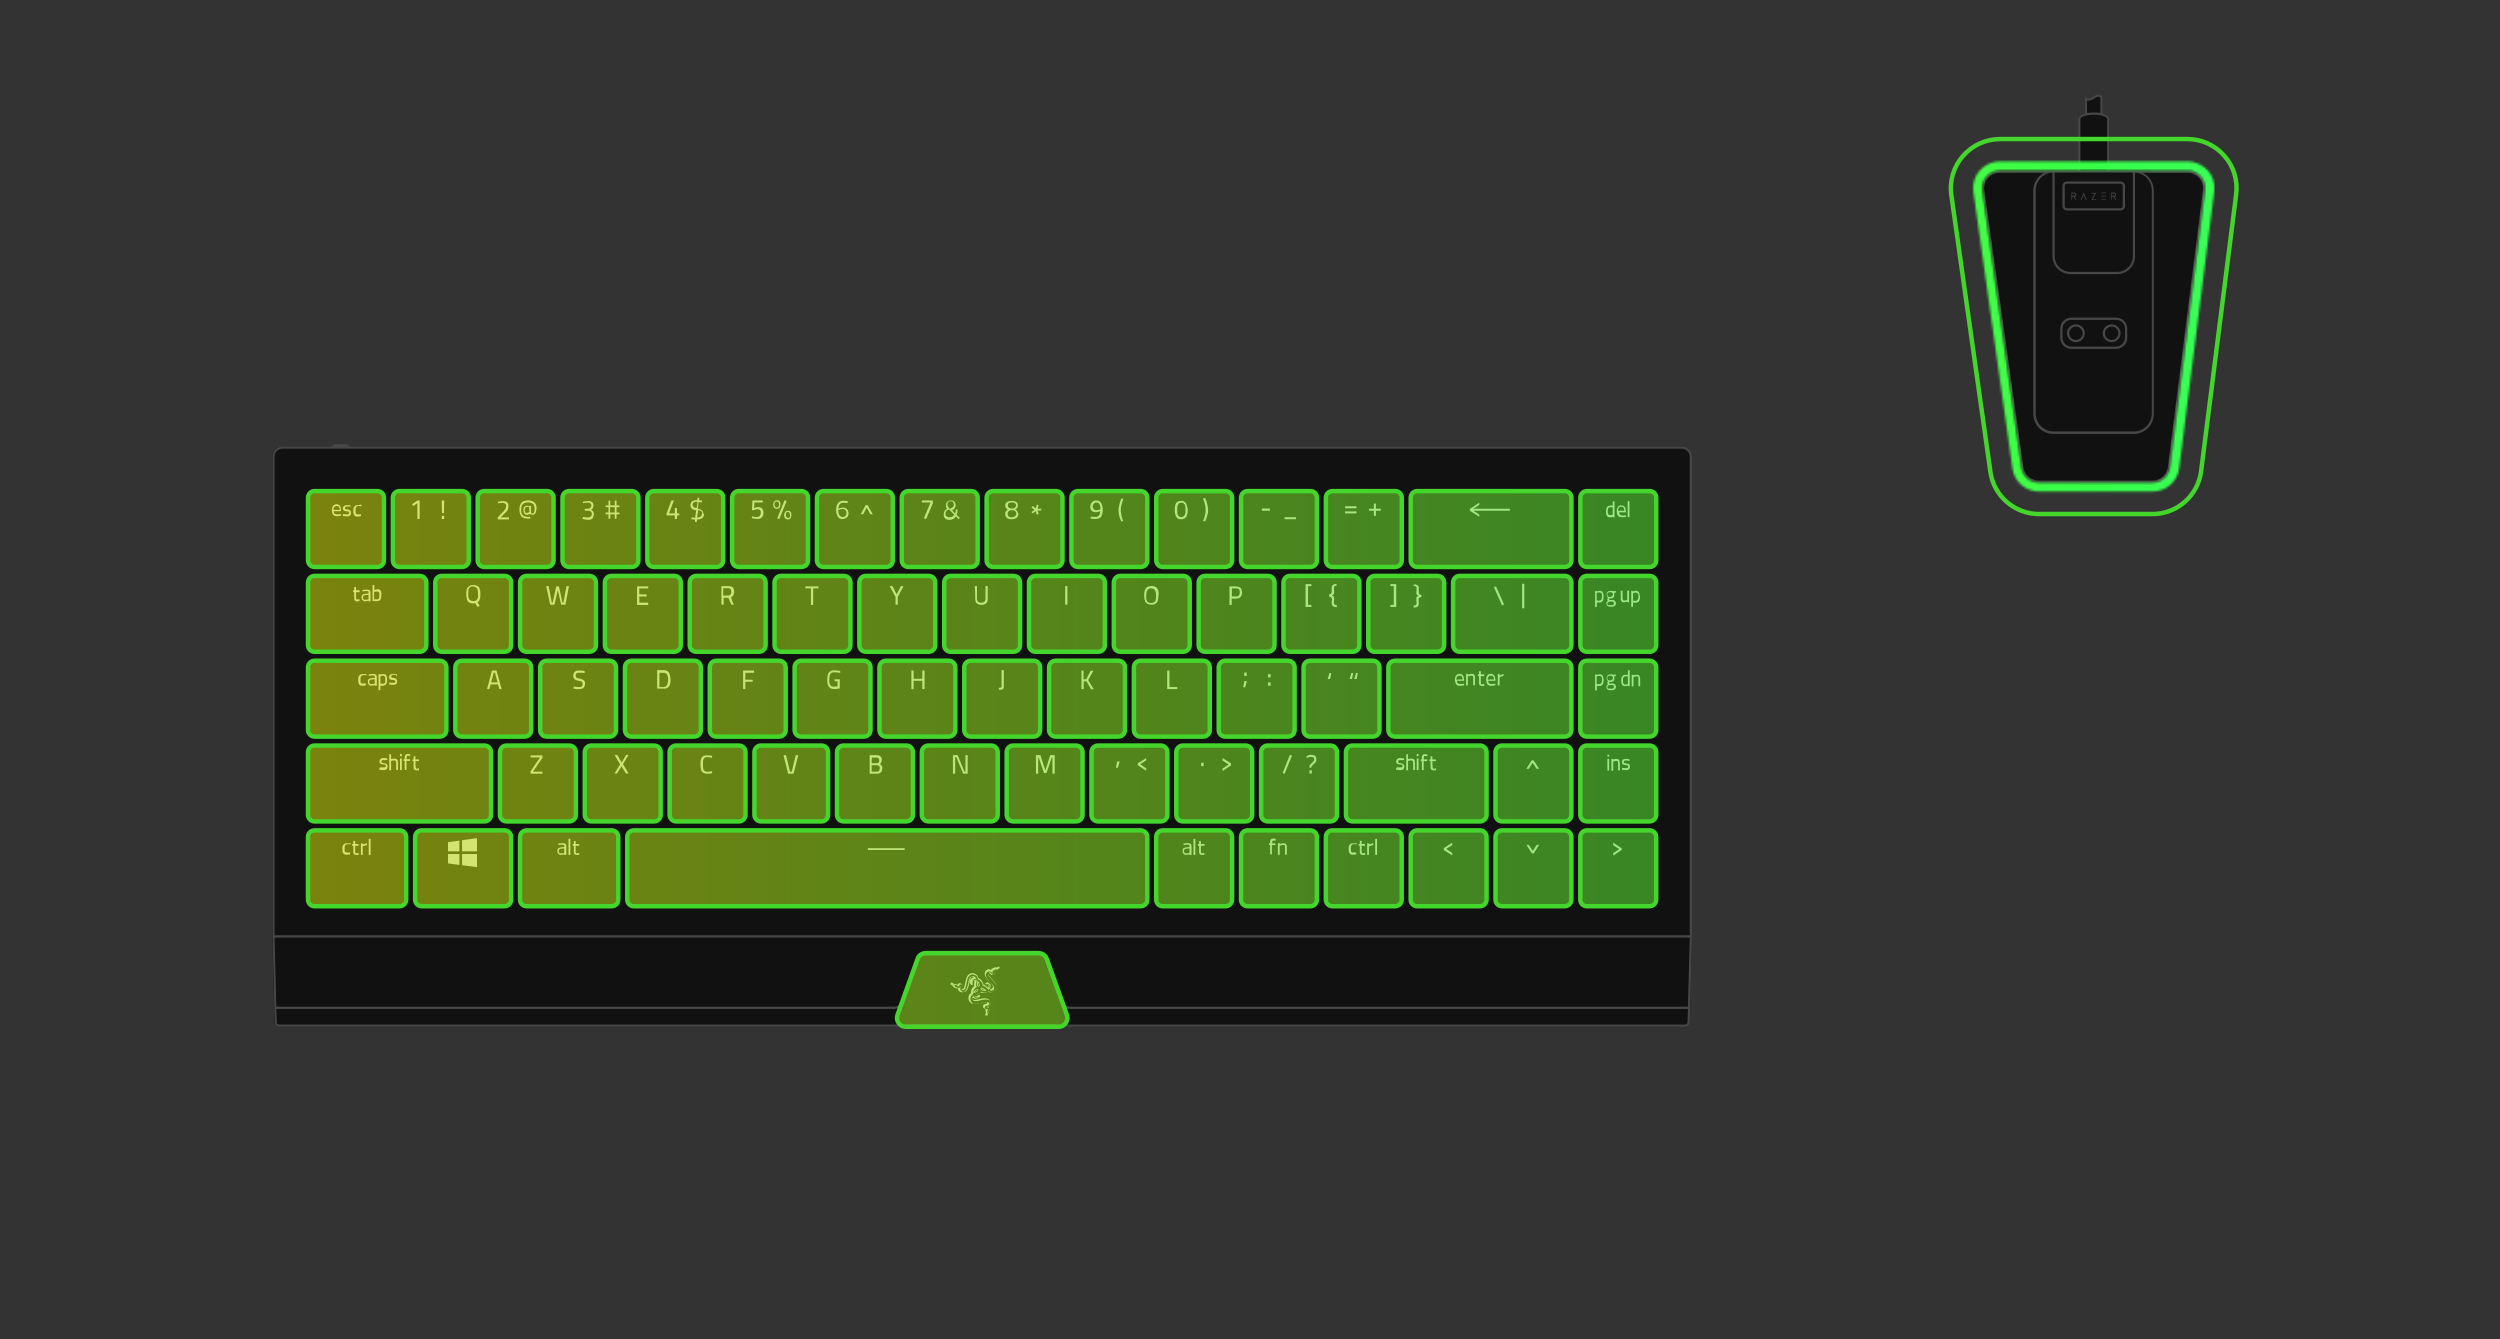 <svg xmlns="http://www.w3.org/2000/svg" xmlns:xlink="http://www.w3.org/1999/xlink" viewBox="0 0 1120 600"><rect x="0" y="0" width="1120" height="600" fill="#333333" stroke="none"/><style>.st0{fill:#111}.st2{fill:#474747}.st5{fill:none;stroke:#44d62c;stroke-width:2;stroke-miterlimit:10}</style><defs><linearGradient id="gradient"><stop offset="0" stop-color="red"/><stop offset=".262" stop-color="#fff300"/><stop offset=".452" stop-color="#36ff48"/><stop offset=".574" stop-color="#62f1ff"/><stop offset=".69" stop-color="#000cff"/><stop offset=".831" stop-color="#8000ff"/><stop offset="1" stop-color="red"/></linearGradient><mask id="gradient-mask"><path fill="#fff" d="M980 76.3c4.8 0 8.5 4.2 7.9 9l-15.7 124c-.5 4-3.9 7-7.9 7h-50.9c-4 0-7.4-2.9-7.9-6.9L888 85.4c-.7-4.8 3.1-9.1 7.9-9.1H980m0-4h-84c-3.5 0-6.8 1.5-9.1 4.1-2.3 2.6-3.3 6.1-2.8 9.5l17.5 124c.8 5.9 5.9 10.3 11.9 10.3h50.9c6 0 11.2-4.5 11.9-10.5l15.7-124c.4-3.4-.6-6.8-2.9-9.4-2.4-2.5-5.7-4-9.1-4z"/><path fill="#fff" d="M169 254h-28c-1.7 0-3-1.3-3-3v-28c0-1.7 1.3-3 3-3h28c1.7 0 3 1.3 3 3v28c0 1.7-1.3 3-3 3zm41-3v-28c0-1.7-1.3-3-3-3h-28c-1.7 0-3 1.3-3 3v28c0 1.7 1.3 3 3 3h28c1.7 0 3-1.3 3-3zm38 0v-28c0-1.7-1.3-3-3-3h-28c-1.7 0-3 1.3-3 3v28c0 1.7 1.3 3 3 3h28c1.7 0 3-1.3 3-3zm38 0v-28c0-1.7-1.3-3-3-3h-28c-1.7 0-3 1.3-3 3v28c0 1.7 1.3 3 3 3h28c1.7 0 3-1.3 3-3zm38 0v-28c0-1.7-1.3-3-3-3h-28c-1.7 0-3 1.3-3 3v28c0 1.7 1.3 3 3 3h28c1.7 0 3-1.3 3-3zm38 0v-28c0-1.7-1.3-3-3-3h-28c-1.7 0-3 1.3-3 3v28c0 1.7 1.3 3 3 3h28c1.7 0 3-1.3 3-3zm38 0v-28c0-1.7-1.3-3-3-3h-28c-1.7 0-3 1.3-3 3v28c0 1.7 1.3 3 3 3h28c1.7 0 3-1.3 3-3zm38 0v-28c0-1.7-1.3-3-3-3h-28c-1.7 0-3 1.3-3 3v28c0 1.7 1.3 3 3 3h28c1.7 0 3-1.3 3-3zm38 0v-28c0-1.7-1.3-3-3-3h-28c-1.7 0-3 1.3-3 3v28c0 1.7 1.3 3 3 3h28c1.7 0 3-1.3 3-3zm38 0v-28c0-1.7-1.3-3-3-3h-28c-1.7 0-3 1.3-3 3v28c0 1.7 1.3 3 3 3h28c1.7 0 3-1.3 3-3zm38 0v-28c0-1.7-1.3-3-3-3h-28c-1.7 0-3 1.3-3 3v28c0 1.7 1.3 3 3 3h28c1.7 0 3-1.3 3-3zm38 0v-28c0-1.7-1.3-3-3-3h-28c-1.7 0-3 1.3-3 3v28c0 1.7 1.3 3 3 3h28c1.7 0 3-1.3 3-3zm38 0v-28c0-1.7-1.3-3-3-3h-28c-1.7 0-3 1.3-3 3v28c0 1.7 1.3 3 3 3h28c1.7 0 3-1.3 3-3zm76 0v-28c0-1.7-1.3-3-3-3h-66c-1.7 0-3 1.3-3 3v28c0 1.7 1.3 3 3 3h66c1.7 0 3-1.3 3-3zm38 0v-28c0-1.7-1.3-3-3-3h-28c-1.7 0-3 1.3-3 3v28c0 1.7 1.3 3 3 3h28c1.7 0 3-1.3 3-3zm-551 38v-28c0-1.7-1.3-3-3-3h-47c-1.7 0-3 1.3-3 3v28c0 1.7 1.3 3 3 3h47c1.7 0 3-1.3 3-3zm38 0v-28c0-1.7-1.3-3-3-3h-28c-1.7 0-3 1.3-3 3v28c0 1.7 1.3 3 3 3h28c1.7 0 3-1.3 3-3zm38 0v-28c0-1.7-1.3-3-3-3h-28c-1.7 0-3 1.3-3 3v28c0 1.7 1.3 3 3 3h28c1.7 0 3-1.3 3-3zm38 0v-28c0-1.7-1.3-3-3-3h-28c-1.7 0-3 1.3-3 3v28c0 1.7 1.3 3 3 3h28c1.7 0 3-1.3 3-3zm38 0v-28c0-1.7-1.3-3-3-3h-28c-1.7 0-3 1.3-3 3v28c0 1.7 1.3 3 3 3h28c1.7 0 3-1.3 3-3zm38 0v-28c0-1.7-1.3-3-3-3h-28c-1.7 0-3 1.3-3 3v28c0 1.7 1.3 3 3 3h28c1.7 0 3-1.3 3-3zm38 0v-28c0-1.7-1.3-3-3-3h-28c-1.7 0-3 1.3-3 3v28c0 1.7 1.3 3 3 3h28c1.7 0 3-1.3 3-3zm38 0v-28c0-1.7-1.3-3-3-3h-28c-1.7 0-3 1.3-3 3v28c0 1.7 1.3 3 3 3h28c1.7 0 3-1.3 3-3zm38 0v-28c0-1.7-1.3-3-3-3h-28c-1.7 0-3 1.3-3 3v28c0 1.7 1.3 3 3 3h28c1.7 0 3-1.3 3-3zm38 0v-28c0-1.7-1.3-3-3-3h-28c-1.7 0-3 1.3-3 3v28c0 1.7 1.3 3 3 3h28c1.7 0 3-1.3 3-3zm38 0v-28c0-1.7-1.3-3-3-3h-28c-1.7 0-3 1.3-3 3v28c0 1.7 1.3 3 3 3h28c1.7 0 3-1.3 3-3zm38 0v-28c0-1.7-1.3-3-3-3h-28c-1.7 0-3 1.3-3 3v28c0 1.7 1.3 3 3 3h28c1.7 0 3-1.3 3-3zm38 0v-28c0-1.7-1.3-3-3-3h-28c-1.7 0-3 1.3-3 3v28c0 1.7 1.3 3 3 3h28c1.7 0 3-1.3 3-3zm57 0v-28c0-1.7-1.3-3-3-3h-47c-1.7 0-3 1.3-3 3v28c0 1.7 1.3 3 3 3h47c1.7 0 3-1.3 3-3zm38 0v-28c0-1.7-1.3-3-3-3h-28c-1.7 0-3 1.3-3 3v28c0 1.7 1.3 3 3 3h28c1.7 0 3-1.3 3-3zm-542 38v-28c0-1.7-1.3-3-3-3h-56c-1.7 0-3 1.3-3 3v28c0 1.7 1.3 3 3 3h56c1.7 0 3-1.3 3-3zm38 0v-28c0-1.7-1.3-3-3-3h-28c-1.7 0-3 1.3-3 3v28c0 1.7 1.3 3 3 3h28c1.7 0 3-1.3 3-3zm38 0v-28c0-1.7-1.3-3-3-3h-28c-1.7 0-3 1.3-3 3v28c0 1.7 1.3 3 3 3h28c1.7 0 3-1.3 3-3zm38 0v-28c0-1.7-1.3-3-3-3h-28c-1.7 0-3 1.3-3 3v28c0 1.7 1.3 3 3 3h28c1.7 0 3-1.3 3-3zm38 0v-28c0-1.7-1.3-3-3-3h-28c-1.7 0-3 1.3-3 3v28c0 1.7 1.3 3 3 3h28c1.7 0 3-1.3 3-3zm38 0v-28c0-1.7-1.3-3-3-3h-28c-1.7 0-3 1.3-3 3v28c0 1.7 1.3 3 3 3h28c1.7 0 3-1.3 3-3zm38 0v-28c0-1.7-1.3-3-3-3h-28c-1.7 0-3 1.3-3 3v28c0 1.7 1.3 3 3 3h28c1.7 0 3-1.3 3-3zm38 0v-28c0-1.7-1.3-3-3-3h-28c-1.7 0-3 1.3-3 3v28c0 1.7 1.3 3 3 3h28c1.7 0 3-1.3 3-3zm38 0v-28c0-1.7-1.3-3-3-3h-28c-1.7 0-3 1.3-3 3v28c0 1.7 1.3 3 3 3h28c1.7 0 3-1.3 3-3zm38 0v-28c0-1.7-1.3-3-3-3h-28c-1.7 0-3 1.3-3 3v28c0 1.7 1.3 3 3 3h28c1.7 0 3-1.3 3-3zm38 0v-28c0-1.7-1.3-3-3-3h-28c-1.7 0-3 1.3-3 3v28c0 1.7 1.3 3 3 3h28c1.7 0 3-1.3 3-3zm38 0v-28c0-1.7-1.3-3-3-3h-28c-1.7 0-3 1.3-3 3v28c0 1.7 1.3 3 3 3h28c1.7 0 3-1.3 3-3zm86 0v-28c0-1.7-1.3-3-3-3h-76c-1.7 0-3 1.3-3 3v28c0 1.7 1.3 3 3 3h76c1.7 0 3-1.3 3-3zm38 0v-28c0-1.7-1.3-3-3-3h-28c-1.7 0-3 1.3-3 3v28c0 1.7 1.3 3 3 3h28c1.7 0 3-1.3 3-3zm-522 38v-28c0-1.7-1.3-3-3-3h-76c-1.7 0-3 1.3-3 3v28c0 1.7 1.3 3 3 3h76c1.7 0 3-1.3 3-3zm38 0v-28c0-1.7-1.3-3-3-3h-28c-1.7 0-3 1.3-3 3v28c0 1.7 1.3 3 3 3h28c1.7 0 3-1.3 3-3zm38 0v-28c0-1.7-1.3-3-3-3h-28c-1.7 0-3 1.3-3 3v28c0 1.7 1.3 3 3 3h28c1.7 0 3-1.3 3-3zm38 0v-28c0-1.7-1.3-3-3-3h-28c-1.7 0-3 1.3-3 3v28c0 1.7 1.3 3 3 3h28c1.7 0 3-1.3 3-3zm37 0v-28c0-1.7-1.3-3-3-3h-27c-1.7 0-3 1.3-3 3v28c0 1.7 1.3 3 3 3h27c1.7 0 3-1.3 3-3zm38 0v-28c0-1.7-1.3-3-3-3h-28c-1.7 0-3 1.3-3 3v28c0 1.7 1.3 3 3 3h28c1.7 0 3-1.3 3-3zm38 0v-28c0-1.7-1.3-3-3-3h-28c-1.7 0-3 1.3-3 3v28c0 1.7 1.3 3 3 3h28c1.7 0 3-1.3 3-3zm38 0v-28c0-1.7-1.3-3-3-3h-28c-1.7 0-3 1.3-3 3v28c0 1.7 1.3 3 3 3h28c1.7 0 3-1.3 3-3zm38 0v-28c0-1.7-1.3-3-3-3h-28c-1.7 0-3 1.3-3 3v28c0 1.7 1.3 3 3 3h28c1.7 0 3-1.3 3-3zm38 0v-28c0-1.7-1.3-3-3-3h-28c-1.7 0-3 1.3-3 3v28c0 1.7 1.3 3 3 3h28c1.7 0 3-1.3 3-3zm38 0v-28c0-1.7-1.3-3-3-3h-28c-1.7 0-3 1.3-3 3v28c0 1.7 1.3 3 3 3h28c1.7 0 3-1.3 3-3zm67 0v-28c0-1.7-1.3-3-3-3h-57c-1.7 0-3 1.3-3 3v28c0 1.7 1.3 3 3 3h57c1.7 0 3-1.3 3-3zm38 0v-28c0-1.7-1.3-3-3-3h-28c-1.7 0-3 1.3-3 3v28c0 1.7 1.3 3 3 3h28c1.7 0 3-1.3 3-3zm38 0v-28c0-1.7-1.3-3-3-3h-28c-1.7 0-3 1.3-3 3v28c0 1.7 1.3 3 3 3h28c1.7 0 3-1.3 3-3zm-560 38v-28c0-1.7-1.3-3-3-3h-38c-1.7 0-3 1.3-3 3v28c0 1.7 1.3 3 3 3h38c1.7 0 3-1.3 3-3zm47 0v-28c0-1.7-1.3-3-3-3h-37c-1.7 0-3 1.3-3 3v28c0 1.7 1.3 3 3 3h37c1.7 0 3-1.3 3-3zm48 0v-28c0-1.7-1.3-3-3-3h-38c-1.7 0-3 1.3-3 3v28c0 1.7 1.3 3 3 3h38c1.7 0 3-1.3 3-3zm237 0v-28c0-1.7-1.3-3-3-3H284c-1.7 0-3 1.3-3 3v28c0 1.7 1.3 3 3 3h227c1.7 0 3-1.3 3-3zm38 0v-28c0-1.7-1.3-3-3-3h-28c-1.7 0-3 1.3-3 3v28c0 1.7 1.3 3 3 3h28c1.7 0 3-1.3 3-3zm38 0v-28c0-1.7-1.3-3-3-3h-28c-1.7 0-3 1.3-3 3v28c0 1.7 1.3 3 3 3h28c1.7 0 3-1.3 3-3zm38 0v-28c0-1.7-1.3-3-3-3h-28c-1.7 0-3 1.3-3 3v28c0 1.7 1.3 3 3 3h28c1.7 0 3-1.3 3-3zm38 0v-28c0-1.7-1.3-3-3-3h-28c-1.7 0-3 1.3-3 3v28c0 1.7 1.3 3 3 3h28c1.7 0 3-1.3 3-3zm38 0v-28c0-1.7-1.3-3-3-3h-28c-1.7 0-3 1.3-3 3v28c0 1.7 1.3 3 3 3h28c1.7 0 3-1.3 3-3zm38 0v-28c0-1.7-1.3-3-3-3h-28c-1.7 0-3 1.3-3 3v28c0 1.7 1.3 3 3 3h28c1.7 0 3-1.3 3-3zm-264 51.7-9-25.1c-.6-1.6-2.1-2.6-3.7-2.6h-50.5c-1.7 0-3.2 1-3.7 2.6l-9 25.1c-.9 2.6 1 5.3 3.7 5.3h68.5c2.7 0 4.6-2.7 3.7-5.3z" opacity=".5"/></mask></defs><g id="Dock"><path d="M980 76.3h-35v-23c0-1.2-1.3-2-3-2.4v-7.6c-3.4-3.2-5 3-8 0v7.6c-1.7.5-3 1.3-3 2.4v23h-35c-4.9 0-8.6 4.3-7.9 9.1l17.5 124c.6 3.9 3.9 6.9 7.9 6.9h50.9c4 0 7.4-3 7.9-7l15.7-124c.5-4.8-3.2-9-8-9z" class="st0"/><path d="M980 76.3h-35v-23c0-1.2-1.3-2-3-2.4v-7.6c-.7-.7-1.4-1-2-1-1.6 0-2.8 1.8-4.3 1.8-.5 0-1.1-.2-1.7-.8v7.6c-1.7.5-3 1.3-3 2.4v23h-35c-4.9 0-8.6 4.3-7.9 9.1l17.5 124c.6 3.9 3.9 6.9 7.9 6.9h50.9c4 0 7.4-3 7.9-7l15.7-124c.5-4.8-3.2-9-8-9zm-52.5 46.5h21c4.4 0 8-3.6 8-8V77.3c4.2.3 7.5 3.7 7.5 8v100c0 4.4-3.6 8-8 8h-36c-4.4 0-8-3.6-8-8v-100c0-4.2 3.3-7.7 7.5-8v37.5c0 4.4 3.6 8 8 8zM935 45c.2.1.5.1.7.1 1 0 1.9-.6 2.6-1 .6-.4 1.2-.8 1.7-.8.3 0 .6.1 1 .4v6.9c-.9-.2-1.9-.2-3-.2s-2.1.1-3 .2V45zm-3 8.3c0-.9 2.5-1.9 6-1.9s6 1 6 1.9v23h-12v-23zm23.5 24v37.5c0 3.9-3.1 7-7 7h-21c-3.9 0-7-3.1-7-7V77.3h35zm31.4 7.9-15.7 124c-.4 3.5-3.4 6.1-6.9 6.1h-50.9c-3.5 0-6.5-2.6-6.9-6L889 85.3c-.3-2 .3-4 1.6-5.5s3.3-2.4 5.3-2.4h19.9c-2.9 1.5-4.9 4.5-4.9 8v100c0 5 4 9 9 9h36c5 0 9-4 9-9v-100c0-3.5-2-6.5-4.9-8h20c2 0 3.9.9 5.3 2.4 1.3 1.4 1.9 3.4 1.6 5.4zM928 156.3h20c2.8 0 5-2.2 5-5v-4c0-2.8-2.2-5-5-5h-20c-2.8 0-5 2.2-5 5v4c0 2.8 2.2 5 5 5zm-4-9c0-2.2 1.8-4 4-4h20c2.2 0 4 1.8 4 4v4c0 2.2-1.8 4-4 4h-20c-2.2 0-4-1.8-4-4v-4zm6 6c2.2 0 4-1.8 4-4s-1.8-4-4-4-4 1.8-4 4 1.8 4 4 4zm0-7c1.7 0 3 1.3 3 3s-1.3 3-3 3-3-1.3-3-3c0-1.6 1.3-3 3-3zm16 7c2.2 0 4-1.8 4-4s-1.8-4-4-4-4 1.8-4 4 1.8 4 4 4zm0-7c1.7 0 3 1.3 3 3s-1.3 3-3 3-3-1.3-3-3c0-1.6 1.3-3 3-3zm-20-52h24c1.1 0 2-.9 2-2v-9c0-1.1-.9-2-2-2h-24c-1.1 0-2 .9-2 2v9c0 1.1.9 2 2 2zm-1-11c0-.6.4-1 1-1h24c.6 0 1 .4 1 1v9c0 .6-.4 1-1 1h-24c-.6 0-1-.4-1-1v-9z" class="st2"/><path d="M938.9 89.5h-2l.2-.3 1.4-2.5h-1.6v-.3h2.2l-.2.3-1.4 2.5h1.6l-.2.3zm4.7-3.2h-2.2v.3h2l.2-.3zm0 1.4h-2.2v.3h2l.2-.3zm0 1.4h-2.2v.3h2l.2-.3zm3.6-1 .8 1.4h-.4l-.8-1.4h-.7v1.4h-.3v-3.2h1.4c.4 0 .8.4.8.8v.2c0 .4-.4.8-.8.8zm-1.1-.4h1.1c.2 0 .4-.2.4-.4v-.2c0-.2-.2-.4-.4-.4h-1.1v1zm-16.7.4.8 1.4h-.4l-.8-1.4h-.7v1.4h-.3v-3.2h1.4c.4 0 .8.4.8.8v.2c0 .4-.3.8-.8.8zm-1.1-.4h1.1c.2 0 .4-.2.4-.4v-.2c0-.2-.2-.4-.4-.4h-1.1v1zm4.3 1.8.9-2.2.9 2.2h.4l-1.1-2.7-.2-.5-.2.5-1.1 2.7h.4z" class="st2"/><path d="M913.5 230.3c-10.9 0-20.3-8.1-21.8-18.9l-17.5-124c-.9-6.3 1-12.7 5.2-17.5 4.2-4.8 10.2-7.6 16.6-7.6h84c6.3 0 12.3 2.7 16.5 7.5 4.2 4.7 6.1 11 5.3 17.3l-15.7 124c-1.4 11-10.8 19.2-21.8 19.2h-50.8z" class="st5"/></g><g id="Keebs"><path d="M758 204.6V420l-1 38c0 1.1-.9 2-2 2H125c-1.1 0-2-.9-2-2l-1-38V204.6c0-2.5 2.1-4.6 4.6-4.6h626.8c2.5 0 4.6 2.1 4.6 4.6z" class="st0"/><path d="M753.4 200H156.7l-1.3-1h-5.7l-1.3 1h-21.7c-2.5 0-4.6 2.1-4.6 4.6V420l1 38c0 1.1.9 2 2 2H755c1.1 0 2-.9 2-2l1-38V204.6c0-2.5-2.1-4.6-4.6-4.6zm2.6 258c0 .6-.5 1-1 1H125c-.6 0-1-.4-1-1l-.2-6h276.6c2.2 0 4.1-1.4 4.8-3.4l6.8-18.7c.4-1.1 1.5-1.9 2.7-1.9h50.6c1.2 0 2.3.8 2.7 1.9l6.8 18.7c.7 2 2.7 3.4 4.8 3.4h276.6l-.2 6zm.2-7H479.6c-1.8 0-3.3-1.1-3.9-2.7l-6.8-18.7c-.5-1.5-2-2.5-3.6-2.5h-50.6c-1.6 0-3.1 1-3.6 2.5l-6.8 18.7c-.6 1.6-2.2 2.7-3.9 2.7H123.8l-.8-31h634l-.8 31zm.8-201v169H123V204.6c0-2 1.6-3.6 3.6-3.6h626.8c2 0 3.6 1.6 3.6 3.6V250z" class="st2"/><path fill="#d2d2d2" d="M436.9 443.5c-.4.4-.8.9-.9 1.5.1 0 .2-.1.3-.1.7-.3 2.4-.8 1.9-1.7-.1-.2-.7-.2-1.3.3zm1.1.1c-.1.3-.8.6-1.3.8.1-.3.3-.5.5-.7.4-.4.7-.4.8-.3v.2zm1.3-.8c-.1.3.1.8.9 1 .5.2 1.2.2 1.8 0-.1-.1-.2-.2-.3-.2-.5-.5-1.9-1.7-2.4-.8zm1 .7c-.5-.2-.7-.4-.7-.5l.1-.1c.3-.1 1 .4 1.4.7-.2 0-.5 0-.8-.1zm-2.5-4.2v.3c-.1.8-.3 2.5.7 2.4.3 0 .6-.6.3-1.3-.1-.5-.5-1.1-1-1.4zm.7 2.4c-.1 0-.1 0-.2-.1-.2-.2-.2-1-.2-1.5.2.2.3.5.4.8.2.4.1.7 0 .8zm9.3-8.2c0-.1 0-.3-.1-.4-.1-.1-.4-.1-.5 0l-.2.2-.3.1h-1.1c-.1 0-.2 0-.3.1-.2.1-.3.2-.4.3-.5.1-.8.4-.8.7v.1c-.6-.4-1.4-.5-2-.1-.8.5-1.1 1.3-.9 2.2.4 1.4 1.7 2.7 2.5 3.5l.3.3c.4.4 1 1.3.8 1.9 0 .1-.1.4-.5.5-.2.1-.3.1-.5.1.3-.8.2-1.7-.4-2.3-.8-.8-1.6-.6-1.8-.4-.1.1-.2.3-.1.4.1.1.2.2.3.2.4 0 .8.3 1 .7.2.3.1.7-.1 1-.2-.1-.3-.3-.4-.4 0-.1-.1-.1-.1-.1-.6-.6-1.2-1-1.7-1.1-.1-1-.8-2.1-1.9-2.7-.1 0-.2-.1-.3-.1-.2-1.1-.9-1.8-1.9-2.1-1.5-.4-2.8.3-3.4 1.9-.2.6-.6 2.5-1 4.1l-.1.3c0 .2-.3.6-.6.7-.1 0-.2 0-.3-.1-.3-.2-.1-.8 0-1.1v-.2c.1-.3 0-.7-.3-.9-.2-.2-.5-.4-.9-.3-.7.1-.9.6-1 .9-.1-.1-.2-.3-.3-.4-.1-.1-.2-.1-.3-.1-.2-.1-.4-.1-.5-.1h-.2c-.1-.1-.3-.1-.4-.1l-.2-.2-.2-.2c-.1-.2-.3-.2-.5-.1-.1.1-.2.2-.2.3-.1.1-.2.2-.2.3 0 .2.1.3.3.4h.3l.2.2c0 .1.1.2.2.3.1 0 .1.1.1.1.1.1.1.3.3.4 0 .1.1.1.2.2.2.1.4.1.5.1.4.4.8.4 1.1.3 0 0 .1 0 .1-.1 0 .7.4 1.4 1.1 1.7.8.4 1.7.1 2.3-.6.9-1.1 1.2-3 1.4-4.1l.1-.4c.1-.6.5-1.5 1-1.8.1-.1.3-.1.7.1.2.1.3.2.4.3-.8.2-1.5.9-1.6 1.7-.2 1.1.4 1.6.8 1.7.1 0 .3 0 .4-.1.1-.1.1-.3 0-.4-.2-.3-.2-.8 0-1.2.2-.3.5-.5.9-.5 0 .2-.1.4-.1.6v.2c-.2.8-.2 1.4 0 1.9-.9.5-1.5 1.6-1.5 2.8v.3c-.9.6-1.3 1.5-1.1 2.6.2 1.6 1.4 2.4 3.1 2.3.6 0 2.5-.4 4.1-.8l.3-.1c.2 0 .7 0 .8.2.1.1.1.1.1.3-.1.3-.7.4-1 .5h-.2c-.3.1-.6.3-.7.6-.1.3-.1.6.1.9.4.6 1 .5 1.2.5-.1.1-.2.3-.2.5v.3c0 .2 0 .4.1.5v.2c0 .2 0 .3.1.4l-.1.4-.2.2c-.1.2-.1.4.1.5.1.1.3.1.4 0 .1.1.3.1.4.1.2-.1.3-.3.2-.4l-.1-.3.1-.4c.1-.1.2-.2.2-.3 0-.1 0-.1.1-.1.1-.1.2-.2.2-.5 0-.1.1-.2.1-.3 0-.2 0-.4-.1-.5.2-.5 0-.9-.2-1.1l-.1-.1c.7-.3 1.1-1 1.1-1.7 0-.9-.6-1.6-1.5-1.9-1.4-.4-3.2.1-4.3.4l-.4.1c-.6.2-1.6.2-2-.2-.1-.1-.3-.3-.2-.6 0-.2.1-.4.1-.5.6.7 1.4 1 2.2.8 1.1-.3 1.3-1 1.3-1.4 0-.2-.1-.3-.3-.3-.2 0-.3 0-.4.2-.2.3-.7.6-1.1.5-.4 0-.6-.2-.8-.6.2-.1.4-.1.6-.2h.2c.9-.2 1.5-.5 1.9-1 .9.4 2.1.4 3.1-.1.1 0 .2-.1.3-.2 1 .5 2 .3 2.8-.3 1.3-1 1.4-2.4.4-3.8-.3-.5-1.6-1.9-2.7-3.2l-.2-.2c-.1-.2-.3-.6-.2-.8 0-.1.1-.2.2-.2.3-.1.7.4.9.6l.1.1c.2.2.6.4.9.3.3 0 .6-.2.7-.5.3-.6 0-1.1-.2-1.3h.5c.1-.1.2-.1.3-.2.2-.1.3-.2.4-.3 0-.1.1-.1.1-.1.2-.1.3-.2.3-.3l.3-.1h.3c.2 0 .3-.1.4-.3.2 0 .1-.1 0-.2zm-.5.3-.5.2v.1c0 .1-.1.1-.1.2-.3.2-.2.3-.5.4-.1 0 0 .1-.2.2s-.4 0-.5 0c-.1 0-.4.2-.2.5.1.1.4.5.2 1-.2.4-.8.4-1 .1-.2-.3-.8-1-1.4-.9-.8.2-.5 1.3-.2 1.6.3.4 2.5 2.7 2.9 3.4.5.7 1.1 2.1-.3 3.3-1 .8-1.9.6-2.6.2-.1.1-.3.2-.4.2-1 .5-2.3.5-3.1-.1-.4.9-1.8 1.1-1.9 1.2-.3.1-.7.2-1.1.4 0 .1 0 .1.1.2.6 1.4 2.2 1 2.6.2 0 0 .1.7-1 1-.8.2-1.7-.3-2.1-1.1-.2.3-.4.6-.5 1.1-.1 1.5 1.9 1.4 2.7 1.2.9-.2 3-.9 4.5-.5 1.6.4 1.5 2.6.1 3-.4.1-.7.1-.8.2-.1 0-.1.2.2.2.2 0 1.2 0 .9 1.1 0 .1.1.3.1.5s-.1.2-.1.3c-.1.4-.2.3-.3.6 0 .1-.1.2-.2.2l-.1.7.1.4-.2-.3-.2.2.2-.3.1-.6s-.1-.1-.1-.2c0-.3-.2-.3-.1-.7v-.3c0-.2.2-.3.3-.5 0-.1 0-.4-.3-.4-.2 0-.7.1-1-.3-.3-.4 0-.9.4-1 .3-.1 1.3-.2 1.5-.8.2-.8-.9-1.1-1.3-1-.5.1-3.6.8-4.4.9-.9.1-2.4-.1-2.7-2-.2-1.2.5-2 1.1-2.4v-.5c.1-1.2.7-2.3 1.7-2.7-.5-.8-.2-2-.2-2.1 0-.3.2-.7.1-1.2h-.2c-1.6 0-1.8 1.6-1.3 2.3 0 0-.7-.2-.5-1.3.1-.8.9-1.4 1.9-1.5-.1-.3-.4-.6-.8-.9-1.3-.8-2.1 1.1-2.2 2-.2.9-.4 3.1-1.4 4.3-1 1.3-3 .3-2.8-1.1.1-.4.1-.7.2-.8 0-.1-.1-.2-.2.1-.1.2-.6 1.1-1.4.4-.1-.1-.4 0-.5-.1-.2-.1-.1-.2-.2-.2-.3-.2-.2-.3-.4-.5-.1-.1-.1-.2-.1-.3l-.5-.3-.4-.1h.3l-.1-.3.2.3.5.3h.2c.3.1.4 0 .7.2.1 0 .1 0 .3.1.1.1.2.4.3.4.1 0 .4.2.5-.1.1-.2.2-.7.7-.8.5-.1.8.4.7.8-.1.3-.4 1.3.1 1.7.6.5 1.3-.3 1.4-.8.1-.5.8-3.6 1-4.3.3-.8 1.1-2.2 2.9-1.7 1.2.3 1.6 1.2 1.7 2 .1 0 .3.1.4.2 1 .6 1.8 1.7 1.7 2.7 1 0 1.8 1 1.9 1.1.2.2.5.5.9.8l.1-.1c.9-1.2-.2-2.4-1.1-2.4 0 0 .6-.5 1.4.4.6.6.6 1.6.1 2.4.3.1.7.1 1.2-.1 1.4-.6.3-2.3-.3-2.9-.7-.7-2.3-2.2-2.7-3.6-.4-1.6 1.5-2.6 2.5-1.6l.6.6c.1.1.2 0 0-.2-.1-.2-.6-1.1.5-1.3.1 0 .2-.3.4-.4.2-.1.2 0 .3 0 .4-.1.4 0 .7 0 .1 0 .2 0 .3.1l.3-.6.2-.4-.2.4h.4-.4zm190.5-93.9v.3h1.6v.8h-1.6v4h-.8v-4h-.5v-.8h.5v-1c0-.2 0-.3.1-.4 0-.1.1-.2.1-.3 0-.1.1-.2.2-.3.1-.1.2-.2.3-.2.1 0 .2-.1.3-.1h.5c.2 0 .5 0 .7.1h.3v.8c-.2 0-.4-.1-.6-.1h-.7c-.1 0-.2.1-.2.1s-.1.1-.1.2v.7c-.1 0-.1.1-.1.2zm3.9 1.1h1.6v-.8h-1.6v-1.4h-.8v1.4h-.5v.8h.5v3c0 .1 0 .2.1.3 0 .1.1.2.1.3 0 .1.1.2.2.2.1.1.2.1.3.2.1.1.3.1.4.1h1.3v-.9c-.1 0-.2.1-.4.1s-.5.1-.7.1c-.1 0-.2 0-.2-.1-.1 0-.1-.1-.1-.2s-.1-.2-.1-.3v-.5c-.1-.9-.1-1.6-.1-2.3zm-16.2 3c0 .3-.1.5-.1.8.2 0 .4.1.6.1.3 0 .6.1 1 .1h.8c.4-.1.8-.2 1-.5.2-.2.2-.5.3-.7v-.7c0-.2-.1-.4-.2-.5l-.3-.3c-.1-.1-.2-.1-.3-.2-.2 0-.3-.1-.5-.1-.1 0-.3-.1-.4-.1-.2 0-.4-.1-.6-.1-.1 0-.2 0-.2-.1-.1 0-.1-.1-.1-.1s0-.1-.1-.2v-.4c0-.1.1-.1.1-.2l.1-.1s.1 0 .1-.1c.1 0 .1 0 .2-.1h1.6c.2 0 .3 0 .5.1v-.8c-.3-.1-.7-.1-1-.2h-.7c-.3 0-.5 0-.8.1-.2.1-.4.2-.6.4-.1.1-.2.3-.3.4-.1.1-.1.3-.1.5s0 .5.1.7c.1.1.1.3.3.4.1.1.3.2.4.2.2.1.4.1.6.1.3 0 .6.1.8.1.1 0 .2 0 .3.1.1 0 .1.1.2.1 0 0 .1.1.1.2v.5c0 .1 0 .2-.1.2 0 .1-.1.1-.2.1s-.2.1-.2.1h-1.2c-.2 0-.4-.1-.7-.1-.2.4-.3.3-.4.3zm9.2-5.2h.8v-1h-.8v1zm0 6.2h.8v-5.2h-.8v5.2zm-1.6 0h.8v-3.3c0-.3 0-.6-.1-.9-.1-.2-.2-.5-.4-.6-.2-.2-.5-.3-.7-.3-.3-.1-.6 0-.9 0-.3 0-.5.1-.7.1-.1 0-.2.1-.3.1v-2.2h-.8v7.2h.8v-4.2c.1 0 .3-.1.4-.1.2 0 .4-.1.5-.1h.8c.1 0 .2.1.3.1.1.1.1.2.2.3 0 .1.1.3.1.4v3.5M610 378.9h1.5v-.8H610v-1.4h-.8v1.4h-.5v.8h.5v3c0 .1 0 .2.1.3 0 .1.1.2.1.3 0 .1.1.2.2.2.1.1.2.1.3.2.1.1.3.1.4.1h.9c.1 0 .3 0 .4-.1 0-.3 0-.5-.1-.8-.1 0-.3.1-.4.1-.2 0-.5.1-.7.1-.1 0-.2 0-.2-.1-.1 0-.1-.1-.1-.2s-.1-.2-.1-.3v-2.8zm-3.2-1.1h-1c-.1 0-.3.1-.4.1-.1 0-.2.1-.4.2l-.3.3c-.1.1-.2.2-.2.3-.1.1-.1.3-.2.4-.1.3-.1.5-.1.8v.8c0 .3 0 .5.1.8 0 .2.1.3.1.4.1.1.1.3.2.4l.3.3c.1.1.2.1.4.2.1 0 .3.1.4.1h.7c.3 0 .5 0 .8-.1.1 0 .3 0 .4-.1v-.8H606c-.1 0-.3 0-.4-.1-.1-.1-.3-.2-.3-.3-.1-.1-.1-.3-.1-.5v-1.5c0-.1 0-.3.1-.4 0-.2.1-.4.2-.5.1-.1.3-.2.4-.3.2-.1.5-.1.7-.1h.6c.2 0 .4 0 .6.1v-.7c-.4.3-.7.3-1 .2zm9.3 5.2h.8v-7.2h-.8v7.2zm-2.8-5.2h-.8v5.2h.8v-3.8c.1 0 .2-.1.3-.1.1-.1.3-.1.4-.2.1 0 .3-.1.4-.1.1 0 .2-.1.4-.1.1 0 .2 0 .2-.1h.2v-.8c-.2 0-.4.1-.6.1-.1 0-.2.1-.3.1-.1 0-.3.1-.4.1-.1 0-.2.1-.3.1-.1 0-.1.1-.2.1-.1-.1-.1-.3-.1-.5zM388.8 380v.8h16.5v-.8h-16.5zm-130.9 1.2v-2.3h1.6v-.8h-1.6v-1.3h-.8v1.3h-.5v.8h.5v3c0 .1 0 .2.1.3 0 .1.1.2.1.3 0 .1.1.2.2.2.1.1.2.1.3.2.1.1.3.1.4.1h.9c.1 0 .3 0 .4-.1v-.8c-.1 0-.3.1-.4.1-.2 0-.4.1-.7.1-.1 0-.2 0-.3-.1-.1 0-.1-.1-.1-.2s-.1-.2-.1-.3v-.5m-3.2 1.8h.8v-7.2h-.8v7.2zM170 344c0 .3-.1.5-.1.8.2 0 .4.1.6.1.3 0 .6.1 1 .1h.8c.4-.1.8-.2 1-.5.2-.2.2-.5.3-.7v-.7c0-.2-.1-.4-.2-.5l-.3-.3c-.1-.1-.2-.1-.3-.2-.2 0-.3-.1-.5-.1-.1 0-.3-.1-.4-.1-.2 0-.4-.1-.6-.1-.1 0-.2 0-.2-.1-.1 0-.1-.1-.1-.1s0-.1-.1-.2v-.4c0-.1.1-.1.1-.2l.1-.1s.1 0 .1-.1c.1 0 .1 0 .2-.1h1.6c.2 0 .3 0 .5.1v-.8c-.3-.1-.7-.1-1-.2h-.7c-.3 0-.5 0-.8.1-.2.1-.4.2-.6.4-.1.1-.2.3-.3.4-.1.1-.1.3-.1.5s0 .5.1.7c.1.1.1.3.3.4.1.1.3.2.4.2.2.1.4.1.6.1.3 0 .6.1.8.1.1 0 .2 0 .3.1.1 0 .1.1.2.1 0 0 .1.1.1.2v.5c0 .1 0 .2-.1.2 0 .1-.1.1-.2.1s-.2.1-.2.1h-1.2c-.2 0-.4-.1-.7-.1-.2.4-.3.3-.4.3zm9.2-5.2h.8v-1h-.8v1zm0 6.2h.8v-5.2h-.8v5.2zm-1.7 0h.8v-3.3c0-.3 0-.6-.1-.9-.1-.2-.2-.5-.4-.6-.2-.2-.5-.3-.7-.3-.3-.1-.6 0-.9 0-.3 0-.5.1-.7.1-.1 0-.2.1-.3.1v-2.2h-.8v7.2h.8v-4.2c.1 0 .3-.1.4-.1.2 0 .4-.1.5-.1h.8c.1 0 .2.1.3.1.1.1.1.2.2.3 0 .1.1.3.1.4v3.5m83.7-119.6c.5-.1 1-.1 1.6-.2.5-.1 1-.1 1.4.1.3.2.6.5.7.8.1.2 0 .5 0 .7-.1.4-.4.7-.7.9-.2.1-.3.1-.5.2H262v.9h1.6c.3 0 .7.1 1 .3.4.3.6.9.5 1.4 0 .4-.2.7-.4.9-.2.2-.5.3-.8.4h-.9c-.3 0-.6-.1-1-.1-.3 0-.6-.1-.9-.1 0 .3-.1.6-.1.9l1.5.3c.5.1 1 .1 1.4.1.5-.1 1.1-.2 1.4-.5.4-.4.6-1 .7-1.6.1-.6 0-1.1-.2-1.6-.2-.3-.6-.5-1-.8.2-.1.3-.2.5-.4s.3-.4.4-.6c.1-.3.2-.7.2-1 0-.4-.1-.9-.4-1.2-.3-.3-.6-.5-1-.6-.6-.2-1.2-.1-1.7-.1-.6.1-1.1.2-1.7.3 0 0 0 .3.1.6zm-38.1.1c.2 0 .3-.1.5-.1.4-.1.7-.1 1.1-.1.4 0 .8-.1 1.2.1.3.1.6.3.7.6.2.3.2.7.1 1.1-.1.6-.4 1.1-.7 1.5-.4.6-1 1.1-1.5 1.6s-1 1.1-1.5 1.6v.9h5v-.9h-3.7l.4-.4.9-.9 1.2-1.2c.3-.4.7-.8.8-1.3.1-.4.2-.8.2-1.3s-.1-1-.4-1.4c-.4-.5-1-.7-1.6-.8-.5-.1-1.1 0-1.6.1-.4.1-.8.2-1.2.2 0 .1.1.4.1.7zm17 3.8c-.1.4-.4.9-.7 1.1-.3.2-.6.2-1 .2-.2 0-.5-.1-.7-.2-.1-.1-.2-.1-.2-.2-.4.2-.7.3-1.1.4-.4.1-.9 0-1.2-.2-.3-.2-.5-.7-.6-1.1-.1-.3-.1-.6-.1-1 0-.3.1-.7.2-.9.1-.3.4-.5.6-.6.2-.1.4-.2.6-.2h.5c.1 0 .3 0 .4.1.1 0 .2.1.3.2v-.3h.8v2.4c0 .2 0 .4.1.7.1.1.1.3.3.3.2.1.5.1.7-.1.2-.2.3-.5.4-.8.1-.4.1-.8.1-1.2 0-.5-.1-1.1-.3-1.6-.2-.4-.6-.7-1-.9-.5-.3-1.2-.3-1.8-.3-.4 0-.7 0-1 .1-.4.1-.8.3-1.1.6-.3.2-.5.6-.6.9-.2.5-.2.9-.2 1.4v1.1c.1.5.2 1 .5 1.4.4.5 1 .8 1.7.9.6.1 1.2.1 1.8 0 0 .3 0 .5.1.8-.5 0-.9.1-1.4 0-.8 0-1.6-.2-2.2-.6-.4-.3-.7-.7-.9-1.2-.3-.6-.3-1.3-.4-2 0-.6 0-1.3.2-1.9.2-.6.5-1.2.9-1.6.3-.3.8-.5 1.2-.6.5-.2 1.1-.2 1.6-.2s1 0 1.5.2c.5.1 1 .4 1.4.8.3.3.6.7.7 1.2.2.5.2 1 .2 1.5-.2.5-.2 1-.3 1.4zm-2.9.1c0-.3 0-.6-.1-.9v-1.3c-.2 0-.4-.1-.6-.1-.3 0-.7 0-1 .2l-.3.3c-.1.3-.1.6-.1.9 0 .3 0 .5.1.8.1.1.1.3.3.4.1.1.3.1.5.1s.3-.1.5-.1c.3-.1.5-.2.7-.3zm78.2 1v.3c0 .1 0 .2-.1.3 0 .1-.1.2-.1.3-.1.1-.1.2-.2.4l-.3.3c-.1.1-.2.2-.3.2-.1.1-.2.1-.3.2-.3.2-.7.2-1 .3h-.8c-.1.4-.1.8-.2 1.2-.3 0-.5-.1-.8-.1 0-.3.1-.7.1-1-.3 0-.6-.1-.9-.1-.3 0-.5-.1-.8-.1 0-.3.1-.5.1-.8.3 0 .6.1.9.1.2 0 .5 0 .7.1.2-1.1.3-2.3.5-3.4h-.2c-.1 0-.2-.1-.3-.1-.1 0-.2-.1-.4-.1-.1 0-.2-.1-.3-.1-.1 0-.2-.1-.4-.2-.1-.1-.3-.2-.4-.3-.1-.1-.2-.3-.3-.4-.1-.1-.1-.3-.2-.5 0-.2-.1-.3-.1-.4v-.4c0-.1 0-.2.1-.3 0-.2.1-.4.3-.7.1-.1.2-.3.3-.4.2-.1.4-.3.5-.3.2-.1.3-.1.5-.2.2 0 .3-.1.4-.1h1c0-.4.1-.7.1-1.1h.8c-.1.4-.1.8-.2 1.1.5 0 .9.1 1.4.2 0 .3-.1.5-.1.8-.5-.1-.9-.2-1.4-.2-.1 1-.3 2-.4 3 .2 0 .3.1.5.1.2.1.5.1.8.3.2.1.5.2.7.5.1.1.3.3.3.5.1.2.1.4.2.5v.4c.3 0 .3 0 .3.2zm-2.9-5.6h-.8c-.2 0-.5.1-.7.2-.2.1-.4.2-.5.4-.1.2-.2.3-.2.5v.5c0 .2.1.4.3.6.2.2.4.3.6.4.2.1.4.1.7.2h.2c.2-.9.3-1.8.4-2.8zm2.1 5.2c0-.2 0-.4-.1-.6-.1-.2-.2-.3-.4-.4l-.6-.3c-.2-.1-.4-.1-.7-.2-.2 1.1-.3 2.2-.5 3.3h.5c.2 0 .5-.1.7-.2.2-.1.3-.2.5-.3.1-.1.3-.3.3-.5.1-.2.1-.4.1-.5.2 0 .2-.1.2-.3zm-149.5 39.4v-.3c-.2.1-.8.2-.9.2-.2 0-.4.1-.6.1-.2 0-.5 0-.6-.1-.3-.1-.6-.4-.8-.7-.1-.2-.2-.6-.2-1.2 0-1.2 1.2-1.3 1.7-1.4.3 0 1.2-.1 1.4-.1v-.7c0-.1-.1-.2-.2-.3-.2-.1-.6-.1-1.4-.1-.2 0-.8.1-1.1.2v-.7c.1 0 .7-.1.9-.1.8-.1 1.4-.1 1.7 0 .2 0 .4.1.5.2.2.1.3.3.4.5.1.3.1.7.1.9v3.6h-.9zm0-.9v-2c-.4 0-1.4.1-1.9.2-.1 0-.2.1-.3.2-.1.1-.2.2-.2.3 0 .1-.1.2-.1.3 0 .1 0 .5.1.7 0 .1.1.2.2.3.1.1.3.2.5.2h.4c.2.1 1-.1 1.3-.2zm2.8 38.7v-.3c-.2.1-.8.2-.9.2-.2 0-.4.1-.6.1-.2 0-.5 0-.6-.1-.3-.1-.6-.4-.8-.7-.1-.2-.2-.6-.2-1.2 0-1.2 1.2-1.3 1.7-1.4.3 0 1.2-.1 1.4-.1v-.7c0-.1-.1-.2-.2-.3-.2-.1-.6-.1-1.4-.1-.2 0-.8.1-1.1.2v-.7c.1 0 .7-.1.9-.1.8-.1 1.4-.1 1.7 0 .2 0 .4.1.5.2.2.1.3.3.4.5.1.3.1.7.1.9v3.6h-.9zm0-.9v-2c-.4 0-1.4.1-1.9.2-.1 0-.2.1-.3.2-.1.1-.2.2-.2.3 0 .1-.1.2-.1.3 0 .1 0 .5.1.7 0 .1.1.2.2.3.1.1.3.2.5.2h.4c.3 0 1-.1 1.3-.2zm90 74.9v-2.3h1.6v-.8h-1.6v-1.3h-.8v1.3h-.5v.8h.5v3c0 .1 0 .2.1.3 0 .1.1.2.1.3 0 .1.1.2.2.2.1.1.2.1.3.2.1.1.3.1.4.1h.9c.1 0 .3 0 .4-.1v-.8c-.1 0-.3.1-.4.1-.2 0-.4.1-.7.1-.1 0-.2 0-.3-.1-.1 0-.1-.1-.1-.2s-.1-.2-.1-.3v-.5m-3.2 1.8h.8v-7.2h-.8v7.2zm-1.9 0v-.3c-.2.1-.8.2-.9.2-.2 0-.4.1-.6.1-.2 0-.5 0-.6-.1-.3-.1-.6-.4-.8-.7-.1-.2-.2-.6-.2-1.2 0-1.2 1.2-1.3 1.7-1.4.3 0 1.2-.1 1.4-.1v-.7c0-.1-.1-.2-.2-.3-.2-.1-.6-.1-1.4-.1-.2 0-.8.1-1.1.2v-.7c.1 0 .7-.1.9-.1.8-.1 1.4-.1 1.7 0 .2 0 .4.1.5.2.2.1.3.3.4.5.1.3.1.7.1.9v3.6h-.9zm0-.9v-2c-.4 0-1.4.1-1.9.2-.1 0-.2.1-.3.2-.1.1-.2.2-.2.3 0 .1-.1.2-.1.3 0 .1 0 .5.1.7 0 .1.1.2.2.3.1.1.3.2.5.2h.4c.3.1 1.1-.1 1.3-.2zm285.2-.9v-2.3h1.6v-.8H538v-1.3h-.8v1.3h-.5v.8h.5v3c0 .1 0 .2.1.3 0 .1.1.2.1.3 0 .1.1.2.2.2.1.1.2.1.3.2.1.1.3.1.4.1h.9c.1 0 .3 0 .4-.1v-.8c-.1 0-.3.1-.4.1-.2 0-.4.1-.7.1-.1 0-.2 0-.3-.1-.1 0-.1-.1-.1-.2s-.1-.2-.1-.3v-.5m-3.3 1.8h.8v-7.2h-.8v7.2zm3.3-1.8v-2.3h1.6v-.8H538v-1.3h-.8v1.3h-.5v.8h.5v3c0 .1 0 .2.1.3 0 .1.1.2.1.3 0 .1.1.2.2.2.1.1.2.1.3.2.1.1.3.1.4.1h.9c.1 0 .3 0 .4-.1v-.8c-.1 0-.3.1-.4.1-.2 0-.4.1-.7.1-.1 0-.2 0-.3-.1-.1 0-.1-.1-.1-.2s-.1-.2-.1-.3v-.5m-3.3 1.8h.8v-7.2h-.8v7.2zm-1.8 0v-.3c-.2.1-.8.2-.9.2-.2 0-.4.1-.6.1-.2 0-.5 0-.6-.1-.3-.1-.6-.4-.8-.7-.1-.2-.2-.6-.2-1.2 0-1.2 1.2-1.3 1.7-1.4.3 0 1.2-.1 1.4-.1v-.7c0-.1-.1-.2-.2-.3-.2-.1-.6-.1-1.4-.1-.2 0-.8.1-1.1.2v-.7c.1 0 .7-.1.9-.1.8-.1 1.4-.1 1.7 0 .2 0 .4.1.5.2.2.1.3.3.4.5.1.3.1.7.1.9v3.6h-.9zm0-.9v-2c-.4 0-1.4.1-1.9.2-.1 0-.2.1-.3.2-.1.1-.2.2-.2.3 0 .1-.1.2-.1.3 0 .1 0 .5.1.7 0 .1.1.2.2.3.1.1.3.2.5.2h.4c.2.1 1-.1 1.3-.2zM163.1 302h-1c-.1 0-.3.1-.4.1-.1 0-.2.1-.4.2l-.3.3c-.1.1-.2.2-.2.3-.1.1-.1.3-.2.4-.1.3-.1.5-.1.8v.9c0 .3 0 .5.1.8 0 .2.1.3.1.4.1.1.1.3.2.4l.3.3c.1.1.2.1.4.2.1 0 .3.1.4.1h.7c.3 0 .5 0 .8-.1.1 0 .3 0 .4-.1v-.8h-1.6c-.1 0-.3 0-.4-.1-.1-.1-.3-.2-.3-.3-.1-.1-.1-.3-.1-.5v-1.5c0-.1 0-.3.1-.4 0-.2.1-.4.2-.5.1-.1.3-.2.4-.3.2-.1.5-.1.7-.1h.6c.2 0 .4 0 .6.1v-.7c-.4.2-.7.1-1 .1zm14.7.9v-.8c-.3-.1-.7-.1-1-.2h-.7c-.3 0-.5 0-.8.1-.2.1-.4.2-.6.4-.1.1-.2.3-.3.4 0 .1-.1.3-.1.4 0 .3 0 .5.1.7.1.2.1.3.3.4.1.1.3.2.4.2.2.1.4.1.6.1.3 0 .6.1.8.1.1 0 .2.1.3.1.1 0 .1.1.2.1l.1.1v.5c0 .1 0 .2-.1.2 0 .1-.1.1-.2.1s-.2.1-.2.1h-1.2c-.2 0-.4-.1-.7-.1h-.3c0 .3 0 .5-.1.8.2 0 .3.1.5.1.3 0 .6.1 1 .1h.8c.4-.1.8-.2 1-.5.2-.2.2-.5.3-.7v-.6c0-.2-.1-.4-.2-.6l-.3-.3c-.1-.1-.2-.1-.3-.2-.2-.1-.3-.1-.5-.1-.1 0-.3-.1-.4-.1-.2 0-.4-.1-.6-.1-.1 0-.2 0-.2-.1-.1 0-.1-.1-.1-.1v-.6c0-.1.1-.1.1-.2l.1-.1s.1 0 .1-.1c.1 0 .1 0 .2-.1h1.6c0 .6.2.6.4.6zm-4.4 1.9c0 .3 0 .6-.1.9 0 .2-.1.4-.2.6-.1.2-.3.4-.5.6-.3.2-.8.3-1.2.3h-1v2h-.8V302h.8v.3c.1 0 .1-.1.2-.1.2-.1.3-.1.5-.2h.7c.2 0 .5 0 .7.1.1.1.3.2.4.3.1.1.3.3.3.5.1.3.2.6.2.9v1zm-.8-.2v-.6c0-.2 0-.5-.1-.7 0-.1-.1-.2-.2-.3-.1-.1-.2-.1-.3-.2-.2-.1-.4-.1-.6-.1-.1 0-.3 0-.4.1-.1 0-.3.1-.4.1-.1 0-.1.1-.2.1v3.2c.2 0 .4 0 .6.1h.9c.1 0 .3-.1.4-.2.1-.1.2-.2.2-.4 0-.1.1-.3.1-.4v-.7zm-1.8-37.8c0 .4 0 .8-.1 1.1-.1.3-.2.6-.4.9-.2.2-.5.4-.8.4-.3.1-.7.1-1 .1h-.8c-.3 0-.6 0-.8-.1v-7.1h.8v2.2c.2-.1.4-.1.7-.2.2 0 .5-.1.7-.1h.4c.1 0 .3.1.4.1.1 0 .2.1.3.2l.3.3c.2.2.3.5.3.8 0 .2.1.4.1.6-.1.4-.1.6-.1.8zm-.8-.3c0-.2 0-.5-.1-.7 0-.2-.1-.4-.2-.5l-.2-.2c-.2-.1-.4-.1-.6-.1-.4 0-.7.1-1 .1-.1 0-.2 0-.3.1v3.3h1.5c.1 0 .2 0 .3-.1.1 0 .2-.1.2-.1.1-.1.2-.2.2-.4 0-.1.1-.3.1-.4v-.5c.1-.1.1-.3.1-.5zm-14 111.3h-1c-.1 0-.3.1-.4.1-.1 0-.2.1-.4.2l-.3.3c-.1.1-.2.2-.2.3-.1.1-.1.3-.2.4-.1.3-.1.5-.1.8v.8c0 .3 0 .5.1.8 0 .2.1.3.1.4.1.1.1.3.2.4l.3.3c.1.1.2.1.4.2.1 0 .3.1.4.1h.7c.3 0 .5 0 .8-.1.1 0 .3 0 .4-.1v-.8h-1.6c-.1 0-.3 0-.4-.1-.1-.1-.3-.2-.3-.3-.1-.1-.1-.3-.1-.5v-1.5c0-.1 0-.3.1-.4 0-.2.1-.4.2-.5.1-.1.3-.2.4-.3.2-.1.5-.1.7-.1h.6c.2 0 .4 0 .6.1v-.7c-.4.3-.7.3-1 .2zm9.2 5.2h.8v-7.2h-.8v7.2zm-2.7-5.2h-.8v5.2h.8v-3.8c.1 0 .2-.1.3-.1.1-.1.3-.1.4-.2.1 0 .3-.1.4-.1.1 0 .2-.1.4-.1.1 0 .2 0 .2-.1h.2v-.8c-.2 0-.4.1-.6.1-.1 0-.2.1-.3.1-.1 0-.3.1-.4.1-.1 0-.2.1-.3.1-.1 0-.1.1-.2.1-.1-.1-.1-.3-.1-.5zm38.2 3.6h5.1v-4.8l-5.1.7v4.1zm6.3-5v5h6.7v-5.9l-6.7.9zm-1.2 6.2h-5.1v4.2l5.1.7v-4.9zm1.2 5 6.7.9v-5.9H207v5zm241.7-80.2c0 .2-.1.5-.2.6-.1.1-.3.1-.5.1h-.5v.9h.9c.2 0 .4-.1.6-.1.2-.1.3-.2.4-.3.1-.1.2-.2.2-.3.1-.2.1-.4.1-.5v-7.6h-1v7.2zm-202.2-36.5h1.9l1.5-6.6 1.5 6.6h1.9l1.6-8.3h-1.1l-1.4 7.4h-.4l-1.6-7.3h-1.2l-1.6 7.3h-.4l-1.4-7.4h-1.1l1.8 8.3zm43.9-7.3v-.9h-5v8.3h5v-1h-4v-2.8h3.3v-.9h-3.3v-2.7h4zm38.4 7.3h-1.1c-.5-1-1-2.1-1.4-3.1h-2.1v3.1h-1v-8.3h3.1c.5 0 .9.1 1.4.2.3.1.5.3.7.5.2.2.3.6.4.9.1.4.1.8.1 1.1 0 .3-.1.7-.2 1-.1.2-.3.5-.4.7-.1.1-.3.2-.4.3-.1.1-.2.1-.3.2.1 1.2.6 2.3 1.2 3.4zm-1.4-4.7c.2-.3.2-.6.2-.9 0-.3 0-.6-.1-.9-.1-.3-.3-.6-.5-.7-.3-.2-.6-.2-.9-.2H324v3.3h2.2c.2 0 .5-.1.7-.2.2 0 .3-.2.5-.4zm35.9-2.6v7.4h1v-7.4h2.4v-.9h-5.9v.9h2.5zm37.9 3.8v3.5h1v-3.5l2.6-4.8h-1.2l-1.9 3.7-1.9-3.7h-1.2l2.6 4.8zm35.7.9c0 .5.1 1.1.3 1.5.2.3.5.6.8.8.3.1.5.2.8.3.3 0 .6.1.8.1.3 0 .7 0 1-.1.5-.1 1-.4 1.4-.8.2-.2.3-.5.4-.8.1-.3.1-.6.1-.9v-5.8h-1v5.7c0 .2 0 .4-.1.6-.1.2-.1.4-.3.6-.2.2-.4.3-.6.4-.3.1-.6.1-1 .1-.2 0-.5 0-.7-.1-.3-.1-.6-.3-.8-.5-.2-.3-.3-.7-.3-1.1v-5.7h-1c.2 1.9.2 3.8.2 5.7zm40.3 2.6h1v-8.3h-1v8.3zm79.1-4.5c-.1.4-.3.9-.7 1.2-.3.3-.7.4-1.1.5-.2 0-.5 0-.7.1h-2v2.8h-1v-8.3h3c.7.1 1.4.2 1.9.6.4.4.6 1 .7 1.6.1.4.1 1-.1 1.5zm-.9-1.5c0-.2-.1-.5-.2-.7-.1-.2-.3-.3-.5-.4-.2-.1-.5-.1-.7-.2h-2.1v3.6h2c.3 0 .6 0 .8-.2.4-.2.6-.7.7-1.2v-.9zm32.1-2.3v-.9h-2.6v10.2h2.6v-.9H586v-8.4h1.5zm11.3-.1v-.9h-.3c-.2 0-.4 0-.6.1-.2.1-.5.1-.7.3-.2.1-.3.3-.4.5-.1.2-.1.3-.2.5 0 .3-.1.5 0 .8v1.4c0 .1 0 .3-.1.4 0 .1-.1.2-.2.3l-.2.2c-.1 0-.1.1-.2.1s-.2.1-.2.1c-.1 0-.2 0-.3.1v.8c.2 0 .3.1.5.2s.3.2.5.3c.1.1.2.3.3.5v.4c0 .3 0 .5-.1.8v.8c0 .2 0 .5.1.7.1.3.3.5.5.7.1.1.3.2.4.2.2.1.3.1.5.1.1 0 .2 0 .4.1h.4v-.9c-.3 0-.6 0-.9-.2-.2-.1-.4-.4-.4-.6-.1-.2-.1-.5 0-.8 0-.3 0-.6.1-1v-.6c0-.2-.1-.4-.2-.6-.1-.2-.3-.3-.4-.4-.1 0-.1-.1-.2-.1s-.1-.1-.2-.1c.3-.1.5-.2.7-.4.2-.2.3-.5.3-.8v-.6c0-.3 0-.6-.1-.9v-.8c0-.2.1-.4.2-.5.1-.1.3-.2.5-.3.1 0 .3-.1.5-.1-.1.2 0 .2 0 .2m25.6.1v8.4h-1.5v.9h2.6v-10.2h-2.6v.9h1.5zm8.9-.1h.1c.2 0 .3 0 .5.1s.4.1.5.3c.1.1.2.3.2.5.1.3 0 .5 0 .8 0 .3 0 .6-.1.9v.6c0 .3.1.6.3.8.2.2.4.3.7.4-.1 0-.1.1-.2.1s-.1.1-.2.1c-.2.1-.3.2-.4.4-.1.2-.2.4-.2.6v.6c0 .3 0 .6.1 1v.8c-.1.2-.2.5-.4.6-.2.2-.5.2-.9.2v.9h.4c.1 0 .3 0 .4-.1.2 0 .3-.1.5-.1.1-.1.3-.1.4-.2.2-.2.4-.4.5-.7.1-.2.1-.4.1-.7v-.8c0-.3 0-.5-.1-.8v-.4c0-.2.1-.4.3-.5.1-.1.3-.2.5-.3.2-.1.3-.1.5-.2v-.8c-.1 0-.2 0-.3-.1-.1 0-.2-.1-.2-.1-.1 0-.2-.1-.2-.1-.1 0-.2-.1-.2-.2-.1-.1-.2-.2-.2-.3-.1-.1-.1-.3-.1-.4v-2.2c0-.2-.1-.4-.2-.5-.1-.2-.3-.4-.4-.5-.2-.1-.4-.2-.7-.3-.2-.1-.4-.1-.6-.1h-.3c-.1.1-.1.4-.1.7m-408.6 46.2h-1l-.6-2.1h-3.3l-.6 2.1h-1l2.2-8.3h2l2.3 8.3zm-1.8-3-1.2-4.4h-.5l-1.2 4.4h2.9zm39-5.1c-.6-.1-1.3-.2-1.9-.2h-1.3c-.4.1-.7.2-1 .4-.4.3-.6.7-.8 1.1-.1.3-.1.7-.1 1.1.1.4.2.9.5 1.2.3.3.7.5 1.1.6.3.1.6.2.9.2.2 0 .4.1.6.1.3.1.7.2.9.5.1.1.2.3.2.5v.7c-.1.3-.2.5-.4.7-.2.2-.5.2-.7.3h-.9c-.4 0-.9-.1-1.3-.1-.2 0-.5-.1-.7-.1 0 .3-.1.6-.1.9.2 0 .5.1.7.1.4.1.9.1 1.3.1h.8c.3 0 .5 0 .8-.1.3-.1.6-.2.8-.4.3-.2.5-.6.6-.9.1-.3.1-.5.2-.8v-.7c-.1-.3-.2-.6-.4-.9-.2-.2-.5-.3-.7-.5l-.9-.3c-.2 0-.4-.1-.6-.1-.2-.1-.5-.1-.7-.2-.2-.1-.4-.1-.6-.3-.2-.2-.3-.4-.3-.6v-.5c0-.3.1-.5.3-.7.2-.2.6-.3 1-.3h1.2c.5 0 1 .1 1.5.1v-.9m38.5 4c0 .6-.1 1.2-.2 1.8-.1.3-.2.6-.3.8-.1.2-.2.4-.4.5-.1.2-.3.3-.5.4l-.6.3c-.1 0-.3.1-.4.1h-3.6v-8.3h2.9c.4 0 .8.1 1.1.2.2.1.5.2.7.3.4.3.7.7.8 1.1.2.4.2.8.3 1.2.2.7.2 1.2.2 1.6zm-1.1-.4c0-.5 0-.9-.2-1.4-.1-.3-.2-.6-.4-.8-.2-.2-.4-.4-.7-.5-.2-.1-.3-.1-.5-.1h-2.1v6.4h1.9c.4-.1.7-.1 1-.3.4-.3.7-.9.8-1.5.2-.6.2-1.2.2-1.8zm38.5-2.9v-.9h-4.9v8.3h1v-3.3h3.3v-.9h-3.3v-3.1h3.9zm38.4 7.1v-4.1h-2.3v.9h1.3v2.3h-.3c-.2 0-.5.1-.7.1h-.9c-.4 0-.8-.1-1.1-.4-.2-.2-.3-.4-.4-.6-.2-.4-.2-.7-.3-1.1v-1.2c0-.4 0-.7.1-1.1 0-.4.1-.7.3-1.1.2-.4.5-.7.9-.8.3-.1.6-.1 1-.1.5 0 1 0 1.5.1.4 0 .7.1 1.1.2v-.9c-.5-.1-1-.2-1.5-.2-.7-.1-1.4-.2-2.1 0-.5.1-.9.3-1.3.7-.5.5-.7 1.2-.8 1.9-.1.7-.1 1.3-.1 2 0 .6.1 1.3.3 1.9.2.5.5 1 1 1.3.3.2.6.3.9.4.4.1.9.1 1.3.1s.7-.1 1.1-.1c.2-.1.6-.1 1-.2m32.1-8v8.3h1V305h3.9v3.7h1v-8.3h-1v3.7h-3.9v-3.7h-1zm77.2 0h-1v8.3h1v-3.5h1.2l2.1 3.6h1.2l-2.5-4.1 2.3-4.2h-1.2l-2 3.8h-1.2v-3.9zm38.4 0h-1v8.3h4.5v-.9h-3.5v-7.4zm33.5 2.4h1.1v-1.5h-1.1v1.5zm-.5 5.1h.9l.8-2.8h-1.1l-.6 2.8zm11.2-4.4h1.1V302h-1.1v1.5zm0 3.7h1.1v-1.5h-1.1v1.5zm-326.2 32.2-4.2 6.1v1.1h5.3v-.9h-4.2v-.1l4.2-6.1v-1.1h-5.3v.9h4.2v.1zm35.9 3-2.5 4.1h1.1l2-3.2 2 3.2h1.2l-2.5-4.2 2.5-4.1h-1.1l-2 3.4-2-3.4h-1.2l2.5 4.2zm41.2-2.9v-.9c-.6-.1-1.2-.2-1.7-.2h-.8c-.3 0-.6.1-.9.1-.4.1-.7.3-1 .6-.2.3-.4.6-.5.9-.3.8-.3 1.6-.3 2.4 0 .5 0 .9.1 1.4.1.5.1.9.3 1.4.1.3.3.5.5.7.2.2.4.3.6.4.3.2.7.2 1.1.3h1.1c.3 0 .6-.1.9-.1.2 0 .4-.1.6-.1v-.9c-.5.1-1 .1-1.5.2s-1 .1-1.4-.1c-.4-.1-.7-.4-.9-.7-.1-.2-.2-.5-.2-.7-.1-.4-.1-.7-.1-1.1v-1.8c0-.4.1-.9.3-1.3.1-.2.3-.4.5-.6.2-.1.4-.2.7-.2h.7c.3 0 .7 0 1 .1.3.1.6.1.9.2zm34.1 7.1h2.4l2.1-8.3h-1.1l-1.8 7.4h-.8l-1.8-7.4H351l2.1 8.3zm42-1.4c-.1.2-.1.4-.3.6-.2.3-.5.5-.8.6-.3.1-.5.2-.8.2h-3.6v-8.3h3c.4 0 .9 0 1.3.2s.8.6 1 1c.2.4.2.8.1 1.3 0 .3-.1.6-.3.9-.1.1-.2.3-.3.4-.1.1-.2.1-.3.2.3.2.6.3.8.6.2.3.3.6.4 1-.1.4-.1.9-.2 1.3zm-4.6-3.3h2.4c.2 0 .4-.1.6-.2.2-.1.3-.3.3-.5.1-.3.1-.7 0-1-.1-.3-.2-.5-.4-.6-.3-.2-.6-.2-.9-.2h-1.9c-.1.7-.1 1.6-.1 2.5zm3.5 1.5c-.1-.2-.4-.4-.7-.5-.2-.1-.5-.1-.8-.1h.1-2.1v2.9h2.5c.1 0 .3-.1.4-.1.1-.1.3-.2.4-.3.1-.2.2-.4.2-.6.2-.5.2-.9 0-1.3zm34-4.2h.4l3.1 7.4h2v-8.3h-1v7.4h-.4l-3.1-7.4h-2.1v8.3h1v-7.4zm37.3.1 2.4 7h1.1l2.4-7h.3v7.3h1v-8.3h-2l-2.2 6.8-2.2-6.8h-2v8.3h1v-7.3h.2zm36.3 1.8h-1.1l-.6 2.8h.9l.8-2.8zm11.9-1.5-3.8 2.4v.8l3.8 2.5v-1.1l-2.7-1.8 2.7-1.8v-1zm24.6 3.6h1.1v-1.5h-1.1v1.5zm9.6-3.6v1.1l2.7 1.8-2.7 1.8v1.1l3.8-2.5v-.9l-3.8-2.4zm26.9 6.7.9.3 3.3-8.1-.9-.4-3.3 8.2zm10.7-7.6c0 .3 0 .6.1.8.1 0 .2 0 .3-.1.1 0 .2 0 .3-.1.1 0 .3-.1.4-.1.2 0 .3-.1.5-.1h.7c.2 0 .3 0 .5.1s.4.2.5.4c.1.2.2.5.1.8 0 .2-.1.4-.2.5-.1.1-.2.3-.3.4l-.7.7-.5.5c-.1.1-.2.3-.3.4-.1.1-.1.3-.1.4v.4c0 .1.1.1.1.2h.8v-.2c0-.1 0-.3.1-.4.1-.2.2-.3.3-.4l.5-.5c.3-.2.5-.4.8-.7.2-.2.3-.4.4-.6.1-.2.1-.5.1-.8 0-.4 0-.9-.2-1.3-.3-.5-.9-.7-1.5-.8-.5-.1-1 0-1.5 0-.4.3-.8.4-1.2.5zm2.4 6.4h-1.1v1.4h1.1v-1.4M658.5 228v.8l4.2 2.7v-1l-2.6-1.7h16.3v-.9h-16.3l2.6-1.7v-1l-4.2 2.8zM186.1 341h1.6v-.8h-1.6v-1.4h-.8v1.4h-.5v.8h.5v3c0 .1 0 .2.1.3 0 .1.1.2.1.3 0 .1.1.2.2.2.1.1.2.1.3.2.1.1.3.1.4.1h1.3v-.9c-.1 0-.2.1-.4.1s-.5.1-.7.1c-.1 0-.2 0-.2-.1-.1 0-.1-.1-.1-.2s-.1-.2-.1-.3v-.5c-.1-.9-.1-1.6-.1-2.3zM380 230.9c-.1.4-.4.8-.7 1-.4.3-.9.5-1.4.6-.5.1-1.1.1-1.5-.1-.5-.2-1-.7-1.2-1.2-.2-.4-.4-.9-.5-1.4-.1-.5-.1-1.1-.1-1.6 0-.6.1-1.2.3-1.8.2-.4.4-.9.7-1.2.4-.4 1-.7 1.6-.8.5-.1 1 0 1.5 0 .4 0 .7.1 1.1.1 0 .3-.1.6-.1.9-.3 0-.7-.1-1-.1-.5-.1-1.1-.1-1.6 0-.3.1-.5.2-.7.4-.2.2-.4.4-.5.7l-.3.9v.6l.9-.3c.4-.1.7-.2 1.1-.2.4 0 .8.1 1.1.2.5.2.9.6 1.1 1l.3.9c.1.4.1.9-.1 1.4zm-.8-1.3c0-.3-.1-.6-.3-.9-.2-.2-.4-.4-.6-.5-.3-.1-.6-.2-.9-.2-.3 0-.7.1-1 .2-.3.1-.5.2-.8.3-.1 0-.1.1-.1.1 0 .3 0 .5.1.8 0 .3.1.5.2.8.1.3.3.7.5.9.3.3.6.4 1 .5.4.1.8 0 1.1-.2.3-.2.6-.5.7-.8.1-.2.2-.6.1-1zm190.8 148v-.7c0-.1.1-.1.1-.2.1-.1.1-.1.2-.1h1.2v-.8h-.3c-.2 0-.4-.1-.7-.1h-.5c-.1 0-.2.1-.3.1-.1.1-.2.1-.3.2-.1.1-.1.2-.2.3 0 .1-.1.2-.1.3 0 .1 0 .3-.1.4v.8h-.5v.8h.5v4.1h.8v-4.1h1.5v-.8h-1.5v-.2c.2.2.2.1.2 0zm3.9 1.1c.1 0 .3-.1.4-.1.1 0 .3 0 .4-.1h.4c.1 0 .2.1.3.1.1.1.2.2.2.3 0 .1.1.2.1.3v3.7h.8v-3.8c0-.1 0-.3-.1-.4 0-.1-.1-.3-.2-.4-.1-.2-.3-.4-.5-.4-.3-.1-.6-.1-.9-.1h-.4c-.1 0-.2.1-.4.1-.1 0-.3.1-.4.2-.1 0-.1.1-.2.1v-.4h-.9v5.2h.8v-4.1c.3-.1.4-.2.6-.2zm84.3-75.8c.1 0 .3-.1.4-.1.1 0 .3 0 .4-.1h.4c.1 0 .2.1.3.1.1.1.2.2.2.3 0 .1.1.2.1.3v3.6h.8v-3.8c0-.1 0-.3-.1-.4 0-.1-.1-.3-.2-.4-.1-.2-.3-.4-.5-.4-.3-.1-.6-.1-.9-.1h-.4c-.1 0-.2.1-.4.1-.1 0-.3.1-.4.2-.1 0-.2.1-.3.1v-.4h-.8v5.2h.8V303c.3 0 .4-.1.6-.1zm12-40.2-.9.4 3.6 8.1.9-.4-3.6-8.1zm11.7-1.2v11h1v-11h-1zm-86.3 40-.8 2.7h1.1l.5-2.7h-.8zm10.6 0h-.8l-.8 2.7h1.1l.5-2.7zm1.3 0-.8 2.7h1.1l.5-2.7h-.8zm64.3.4h-.8v5.2h.8v-3.7c.1 0 .2-.1.3-.1.1-.1.3-.1.4-.2.1-.1.2-.1.3-.1.1 0 .2-.1.4-.1.1 0 .2-.1.3-.1h.1v-.8c-.2 0-.4.1-.6.1-.1 0-.2.1-.2.1-.1.1-.3.1-.5.2-.1.1-.2.1-.3.2-.1 0-.1.1-.2.1v-.8zm-15.9 3.1h-3.2v.3c0 .1.1.2.1.4 0 .1.1.2.2.3.1.1.2.2.4.3.1.1.2.1.4.1h1.2c.2 0 .4 0 .5-.1h.4v.8h-.4c-.3 0-.6.1-.9.1-.4 0-.7.1-1.1 0-.3 0-.5-.1-.8-.3-.2-.1-.4-.3-.5-.6l-.3-.9c0-.3-.1-.5-.1-.8 0-.3 0-.7.1-1 0-.2.1-.4.2-.6.1-.2.2-.4.4-.6.2-.2.5-.3.7-.4.3-.1.6-.1.9-.1.3 0 .5.1.7.2.3.2.6.4.8.8.1.3.2.6.2.9.1.4.1.8.1 1.2zm-.7-.6c0-.4 0-.6-.1-.8 0-.2-.1-.3-.2-.5-.1-.1-.2-.3-.4-.3-.2-.1-.4-.1-.6-.1-.2 0-.4 0-.6.1-.2.1-.4.2-.5.3l-.3.6c0 .2-.1.4-.1.8 1-.1 1.9-.1 2.8-.1zm14.7.6h-3.2v.3c0 .1.1.2.1.4 0 .1.1.2.2.3.1.1.2.2.4.3.1.1.2.1.4.1h1.2c.2 0 .4 0 .5-.1h.4v.8h-.4c-.3 0-.6.1-.9.1-.4 0-.7.1-1.1 0-.3 0-.5-.1-.8-.3-.2-.1-.4-.3-.5-.6l-.3-.9c0-.3-.1-.5-.1-.8 0-.3 0-.7.1-1 0-.2.1-.4.2-.6.1-.2.2-.4.4-.6.2-.2.5-.3.7-.4.3-.1.6-.1.9-.1.3 0 .5.1.7.2.3.2.6.4.8.8.1.3.2.6.2.9.2.4.2.8.1 1.2zm-.6-.6c0-.5 0-.6-.1-.8 0-.2-.1-.3-.2-.5-.1-.1-.2-.3-.4-.3-.2-.1-.4-.1-.6-.1-.2 0-.4 0-.6.1-.2.1-.4.2-.5.3l-.3.6c0 .2-.1.4-.1.8 1-.1 1.9-.1 2.8-.1zm-368.5-80.2-2.2 5.9v.8h3.7v1.6h1v-1.6h1v-.9h-1v-2.4h-1v2.4h-2.6l2.2-5.8h-1.1zM187 225.4v7.1h1v-8.3h-.9l-2.5 1.7.5.8 1.9-1.3zm10.9-1.2.1 5.7h.9l.1-5.7h-1.1zm0 8.3h1.1v-1.4h-1.1v1.4zm139-1.2c0 .3-.1.6-.1.8.1 0 .3.1.4.1.4.1.8.1 1.2.2.3 0 .6.1 1 .1s.9-.1 1.2-.2c.4-.2.8-.5 1-.9.4-.6.5-1.3.4-2 0-.6-.2-1.2-.6-1.6-.5-.5-1.2-.7-1.9-.6-.6 0-1.2.2-1.7.4.1-.8.1-1.6.2-2.5h3.7v-.9h-4.6c-.1 1.4-.1 2.8-.2 4.3.2 0 .5.1.7.1.4-.1.7-.3 1.1-.4.4-.1.8-.1 1.2 0 .3.1.6.3.7.5.3.4.3.9.2 1.4-.1.4-.2.8-.5 1.1-.2.2-.5.3-.9.4-.4.1-.8 0-1.2 0-.3-.1-.8-.2-1.3-.3m14.6-7.2-3.3 8.1.9.4 3.3-8.1-.9-.4m36.8 3.3 1.6 3h1.1l-2.3-4.1h-.9l-2.2 4.1h1.1l1.6-3zm25.6 4.8 1 .3 3-7v-1.3H413v.9h3.8v.2l-2.9 6.9zm16.1-.2-.5.6-1.3-1.3c-.1.1-.1.1-.1.2-.1.1-.1.2-.2.3l-.2.2-.2.2-.1.1-.6.3c-.2.1-.4.1-.6.2-.2 0-.5.1-.8.1-.3 0-.6 0-.9-.1-.3-.1-.6-.2-.9-.4-.1-.1-.3-.2-.4-.4-.1-.2-.2-.3-.3-.5 0-.1-.1-.2-.1-.3v-1c0-.3.1-.6.2-.9.1-.1.1-.3.2-.4 0-.1.1-.1.1-.2l.2-.2c.1-.1.2-.1.2-.2.1 0 .1-.1.2-.1s.1-.1.2-.1.1-.1.2-.1c-.1-.1-.1-.2-.2-.2-.1-.1-.1-.3-.2-.4-.1-.2-.1-.3-.1-.5v-1c0-.2.1-.4.2-.6.1-.1.2-.3.3-.4l.3-.3c.1-.1.2-.1.4-.2s.4-.1.6-.2h.8c.1 0 .2 0 .3.1.1 0 .3.1.4.1.1.1.3.2.4.3.1.1.2.2.3.4.2.3.3.7.3 1v.6c0 .2-.1.4-.2.6 0 .1-.1.2-.2.3-.1.1-.2.2-.2.3l-.4.4c-.1.1-.3.2-.4.2-.1 0-.1.1-.2.1.5.5 1 1 1.4 1.5.2-.6.3-1.2.3-1.8h.8c0 .8-.2 1.6-.4 2.4l1.4 1.3zm-5.5-5.9c0 .2 0 .5.1.7.1.2.2.4.4.6.1.2.3.3.5.5.1.1.1.1.2 0 .2-.1.3-.2.5-.3.2-.1.3-.2.5-.3l.4-.4c.1-.2.2-.5.2-.7v-.5c0-.2-.1-.3-.2-.5-.1-.1-.2-.3-.3-.4-.1-.1-.3-.1-.5-.2h-.5c-.2 0-.4 0-.6.1-.1.1-.3.1-.4.2-.1.1-.2.3-.2.4-.1.4-.1.6-.1.8zm3.1 4.6c-.8-.8-1.6-1.6-2.3-2.4-.4.1-.6.1-.8.2-.2.1-.3.2-.5.4-.1.2-.2.3-.3.5-.1.4-.2.8-.1 1.1 0 .2.1.5.2.6.2.2.5.4.8.5.3.1.6.2 1 .1.3 0 .6-.1.9-.2.2-.1.4-.2.5-.3.1-.1.2-.2.3-.4.1.2.2.1.3-.1zm28.6-.1c-.1.4-.2.7-.4 1-.3.4-.8.7-1.2.8-.3.1-.7.1-1 .2h-.8c-.4 0-.9-.1-1.3-.3-.3-.2-.6-.4-.8-.7-.2-.3-.3-.8-.4-1.2 0-.5.1-.9.3-1.3.2-.3.6-.6.9-.8-.2-.2-.5-.3-.7-.5-.2-.2-.3-.6-.4-.9-.1-.3-.1-.6 0-.9.1-.3.2-.7.5-.9.2-.2.4-.3.7-.4.3-.1.5-.2.8-.2.3-.1.6-.1 1-.1.3 0 .6 0 1 .1.2.1.4.1.6.2.3.1.6.4.7.6.2.3.3.6.3.9 0 .3 0 .7-.1 1-.1.2-.2.3-.3.5-.1.1-.2.2-.4.3-.1.1-.3.2-.4.2.1.1.2.1.3.2.2.1.4.3.5.4.2.3.4.6.4.9.3.2.3.6.2.9zm-4.5-3.5c.1.2.2.3.4.4.2.1.3.2.6.3h1.2c.1 0 .2-.1.3-.1.2-.1.4-.2.5-.3.2-.2.3-.4.4-.6.1-.3.1-.7-.1-1-.1-.2-.3-.4-.5-.5-.2-.1-.5-.2-.7-.2h-.7c-.2 0-.5 0-.7.1-.2.1-.3.1-.5.2-.1.1-.2.3-.3.4-.1.2-.1.5-.1.7.1.3.1.5.2.6zm3.6 3.1c0-.3 0-.5-.1-.7-.1-.2-.3-.4-.5-.6-.2-.1-.5-.2-.7-.3h-1.3c-.2.1-.4.1-.5.2-.2.1-.4.3-.6.6-.1.2-.2.5-.2.8 0 .3.1.5.2.8.1.2.3.4.5.5.2.1.4.2.6.2.3.1.6.1.8 0 .3 0 .6-.1.8-.2.3-.1.5-.3.7-.5.2-.3.3-.5.3-.8zm7.3-3.5-.5.7 1.4 1-1.4 1 .5.6 1.4-1 .5 1.6.8-.3-.5-1.6h1.7v-.8h-1.7l.5-1.6-.8-.2-.5 1.6-1.4-1m40.6 6.8c-.2-.5-.4-1-.5-1.4-.2-.8-.4-1.6-.5-2.4 0-.4-.1-.7-.1-1.1 0-.9.1-1.8.4-2.6.2-.9.5-1.8.8-2.6h-1c-.3.8-.6 1.7-.8 2.5-.2.7-.3 1.5-.4 2.2 0 .8 0 1.7.2 2.5.1.7.3 1.4.6 2 .1.3.3.6.4 1 .3-.1.6-.1.9-.1zm36.5-8c.2.8.4 1.7.4 2.5v1.2c-.1.7-.2 1.4-.4 2.1-.1.3-.2.6-.3 1-.1.2-.1.4-.2.6-.1.2-.2.4-.2.6h1c.5-1.3 1-2.7 1.2-4.1.1-.8 0-1.5-.1-2.3-.1-.7-.3-1.4-.5-2.1-.1-.2-.1-.5-.2-.7-.1-.4-.3-.7-.4-1.1h-1c.2.8.5 1.5.7 2.3zm25.6 3.3h3.6v-1h-3.6v1zm10.2 3.8h5.1v-.9h-5.1v.9zm27.1-4.9h5.1v-.9h-5.1v.9zm0 2.3h5.1v-.9h-5.1v.9zm12.9-2.1h-2.2v.9h2.2v2.3h.9v-2.3h2.2v-.9h-2.2v-2.3h-.9v2.3zm-265.9-1.7c0 .3 0 .6-.1.8-.1.2-.1.3-.3.5-.1.1-.3.3-.4.3-.2.1-.4.2-.6.2-.2 0-.4 0-.7-.1l-.6-.3c-.2-.2-.3-.5-.4-.8-.1-.3-.1-.5-.1-.8 0-.2 0-.4.1-.6 0-.2.1-.4.3-.6.1-.1.2-.3.3-.4.1-.1.3-.2.5-.2s.4-.1.5-.1h.3c.2 0 .3.1.5.2s.3.3.5.5c.1.2.2.4.2.6v.8zm-.6 0c0-.3 0-.5-.1-.8 0-.1-.1-.2-.1-.3l-.3-.3c-.1-.1-.2-.1-.3-.1h-.6c-.1 0-.2.1-.3.2l-.2.2c-.1.1-.1.2-.1.3v.6c0 .2 0 .4.1.7.1.2.1.3.3.5.1.1.3.2.5.2s.4 0 .5-.1c.2-.1.3-.2.4-.3.1-.1.1-.3.2-.4v-.4zm-133.8 39.6v1.1c0 .3-.1.6-.1 1 0 .2-.1.5-.2.7-.1.3-.2.5-.4.7-.1.1-.2.3-.4.4-.1 0-.1.1-.2.1.3.5.7 1.1 1 1.6-.3.2-.6.3-1 .5-.3-.6-.7-1.1-1-1.7-.2 0-.4.1-.6.1h-.8c-.4 0-.7-.1-1-.2-.5-.2-.9-.6-1.1-1-.2-.3-.3-.6-.3-.9-.1-.4-.1-.8-.2-1.2v-1.7c.1-.7.1-1.3.5-1.9.3-.5.8-.9 1.3-1.1.4-.2.9-.2 1.4-.2.6 0 1.1.1 1.6.3.4.2.7.4.9.8.3.4.4.8.5 1.3 0 .2.1.7.1 1.3zm-1.1-.9c0-.4-.1-.8-.3-1.1-.2-.3-.4-.6-.8-.8-.3-.2-.7-.2-1.1-.3-.3 0-.7 0-1 .2-.3.1-.6.4-.8.7-.3.5-.3 1-.3 1.6 0 .7-.1 1.3 0 2 .1.6.2 1.2.6 1.5.3.3.6.4 1 .5.2 0 .4.1.6.1.4 0 .9 0 1.3-.3s.7-.8.8-1.3c.1-.3.1-.6.1-.8-.1-.7 0-1.3-.1-2zm304.8 2.9c0 .6-.1 1.3-.4 1.8-.3.5-.8.9-1.3 1.1-.5.2-1 .2-1.4.2-.3 0-.6 0-.8-.1-.3 0-.6-.1-.9-.3-.4-.2-.7-.5-.9-.8-.2-.3-.3-.6-.4-1-.1-.5-.2-1-.2-1.5v-1.1c0-.6.1-1.1.3-1.7.2-.5.5-1 .9-1.3.4-.3.8-.4 1.3-.5.3 0 .5 0 .8-.1.3 0 .6 0 .9.1.3.1.7.2 1 .4.4.2.7.6.9 1 .2.3.3.7.3 1 .1.4.1.8.1 1.3-.2.5-.2 1-.2 1.5zm-1-.6c0-.6 0-1.2-.1-1.7-.1-.4-.2-.9-.5-1.2-.1-.2-.3-.3-.4-.4-.2-.1-.4-.2-.6-.2-.2 0-.4 0-.6-.1-.3 0-.6 0-.8.1-.5.2-.9.6-1.1 1.2-.2.5-.2 1-.3 1.6v1.3c0 .4.1.8.2 1.1.1.3.3.6.6.8.2.1.3.2.5.3.2.1.4.1.6.1h.3c.3 0 .7 0 1-.1.4-.2.8-.6 1-1 .2-.7.2-1.2.2-1.8zm-241.7-40v2.4h1.3v.8h-1.3v2h-.8v-2h-2v2h-.8v-2h-1.3v-.8h1.3v-2.4h-1.3v-.8h1.3v-2.1h.8v2.1h2v-2.1h.8v2.1h1.3v.8h-1.3zm-.8 0h-2.1v2.4h2.1v-2.4zm388 75.7h1.5v-.8h-1.5v-1.4h-.8v1.4h-.5v.8h.5v3.3c0 .1 0 .2.1.3 0 .1.1.2.1.3 0 .1.1.2.2.2.1.1.2.1.3.2.1.1.3.1.4.1h.9c.1 0 .3 0 .4-.1 0-.3 0-.5-.1-.8-.1 0-.3.1-.4.1-.2 0-.5.1-.7.1-.1 0-.2 0-.2-.1-.1 0-.1-.1-.1-.2s-.1-.2-.1-.3v-3.1zm-308.9-72c0 .3 0 .6-.1.8-.1.2-.1.3-.3.5-.1.1-.3.3-.4.3-.2.1-.4.2-.6.2-.2 0-.4 0-.7-.1l-.6-.3c-.2-.2-.3-.5-.4-.8-.1-.3-.1-.5-.1-.8 0-.2 0-.4.1-.6 0-.2.1-.4.3-.6.1-.1.2-.3.3-.4.1-.1.3-.2.5-.2s.4-.1.5-.1h.3c.2 0 .3.1.5.2s.3.3.5.5c.1.2.2.4.2.6v.8zm-.6 0v-.5c0-.1 0-.3-.1-.4 0-.1-.1-.2-.2-.3l-.3-.3c-.1 0-.2-.1-.3-.1-.1 0-.3 0-.4.1-.2.1-.3.2-.4.3-.1.1-.1.2-.1.3v1c0 .1 0 .3.1.4.1.2.1.3.3.4.1.1.2.2.4.2h.4c.2 0 .4-.1.5-.3.1-.1.2-.3.3-.5-.3 0-.2-.2-.2-.3zm140.1-2c0 .3 0 .6-.1.9-.1.4-.1.7-.3 1.1-.2.5-.5.9-1 1.2-.3.2-.6.3-.9.3-.4.1-.8.1-1.2.1-.4 0-.8 0-1.2-.1-.2 0-.5-.1-.7-.1 0-.3.1-.6.1-.9.4 0 .7.1 1.1.1.5.1 1 .1 1.5 0 .4-.1.7-.3 1-.6.2-.2.3-.5.4-.7 0-.2.1-.3.1-.5s0-.5.1-.7c-.4.1-.9.3-1.3.4-.5.1-.9.1-1.4 0-.5-.1-1.1-.4-1.4-.9-.2-.3-.3-.6-.3-.9-.1-.4-.1-.7 0-1.1.1-.5.3-1.1.7-1.5.2-.2.5-.4.8-.6.4-.2.8-.2 1.2-.2.4 0 .9.1 1.2.3.3.1.5.3.7.6.2.3.4.5.5.9.2.5.3 1 .4 1.5v1.4zm-1-.8v-.3c0-.4-.1-.7-.1-1-.1-.3-.2-.7-.4-1-.2-.3-.4-.5-.7-.6-.3-.1-.6-.1-.9-.1-.3.1-.6.2-.8.5-.2.2-.4.5-.5.8-.1.4-.1.9.1 1.2.1.2.2.4.4.6.2.2.4.3.6.3.3.1.5.1.8 0 .3 0 .5-.1.8-.1.1-.1.4-.1.7-.3 0 .1 0 0 0 0zm39.1.4c0 .4 0 .9-.1 1.3-.1.5-.2 1.1-.5 1.6s-.8.9-1.4 1.1c-.3.1-.6.1-.9.1h-.6c-.3 0-.6-.1-.9-.3-.4-.2-.7-.6-.9-1.1-.2-.4-.3-.9-.4-1.3-.1-.6-.1-1.2-.1-1.8 0-.5.1-.9.1-1.3.1-.5.2-1 .5-1.4.2-.4.6-.7 1-.8.4-.2.8-.2 1.2-.2.3 0 .7 0 1 .1.3.1.5.2.7.4.4.3.7.8.8 1.2.1.4.2.8.3 1.3.2.2.2.7.2 1.1zm-1 .2v-.9c0-.3 0-.6-.1-.9-.1-.3-.1-.6-.3-.9-.1-.2-.2-.3-.3-.4-.1-.1-.3-.2-.5-.3-.2-.1-.3-.1-.5-.1h-.4c-.2 0-.3.1-.5.1-.4.2-.7.6-.9 1.1-.1.3-.2.6-.2 1v2.1c0 .4.1.8.3 1.2.1.3.3.6.6.7.4.2.8.3 1.3.2.3-.1.6-.2.8-.4.2-.2.4-.5.5-.8.1-.3.2-.6.2-.9v-.8zm-371.6 36.6h1.6v-.9h-1.6V263h-.8v1.4h-.5v.9h.5v3c0 .1 0 .2.1.3 0 .1.1.2.1.3 0 .1.1.2.2.2.1.1.2.1.2.2.1.1.3.1.5.1h.4c.2 0 .4 0 .5-.1.1 0 .3 0 .4-.1 0-.3-.1-.6-.1-.8-.1 0-.3.1-.4.1-.2 0-.5.1-.7.1-.1 0-.2 0-.2-.1-.1 0-.1-.1-.1-.2s-.1-.2-.1-.3v-2.7zm7.3-3.1v7.1-7.1m-7.7 116.7h1.5v-.8h-1.5v-1.4h-.8v1.4h-.5v.8h.5v3c0 .1 0 .2.1.3 0 .1.1.2.1.3 0 .1.1.2.2.2.1.1.2.1.3.2.1.1.3.1.4.1h.9c.1 0 .3 0 .4-.1 0-.3 0-.5-.1-.8-.1 0-.3.1-.4.1-.2 0-.5.1-.7.1-.1 0-.2 0-.2-.1-.1 0-.1-.1-.1-.2s-.1-.2-.1-.3v-2.8zm23.1-39.3v-.7c0-.1.1-.1.1-.2.1-.1.1-.1.2-.1h.7c.2 0 .4 0 .6.1v-.8h-.3c-.2 0-.4-.1-.7-.1h-.5c-.1 0-.2.1-.3.1-.1.1-.2.1-.3.2-.1.1-.1.2-.2.3 0 .1-.1.2-.1.3 0 .1 0 .3-.1.4v1h-.5v.8h.5v4h.8v-4h1.6v-.8h-1.6v-.3c.1 0 .1-.1.1-.2zm550.3-36.5c.3-.1.6-.1.8-.1h.3l.3.3c.1.2.1.4.1.5v3.6h.8v-2.7c0-.4 0-.8-.1-1.1 0-.2-.1-.3-.1-.5-.1-.2-.2-.4-.3-.5-.2-.2-.4-.3-.7-.3h-.5c-.3 0-.6 0-.8.1-.2 0-.3.1-.5.2v-.3h-.8v5.2h.8v-4.1c.3-.2.5-.3.7-.3zm-8.7-.1h-.8l.1.1c0 .1.1.2.1.3v.8c0 .1 0 .3-.1.4 0 .1-.1.2-.1.3-.1.1-.1.2-.2.2-.1.1-.2.1-.3.2-.1.1-.2.1-.3.1-.1 0-.3.1-.4.1h-.9v.7h1.5c.2 0 .4 0 .6.1.2.1.5.2.6.4l.3.6v.7c0 .2-.1.4-.3.6-.1.2-.3.3-.5.4-.3.1-.5.2-.8.2h-1c-.5 0-1-.1-1.3-.5l-.3-.6c-.1-.2-.1-.5 0-.7 0-.1.1-.2.1-.3.1-.1.1-.2.2-.2.1-.1.2-.2.3-.2 0-.1-.1-.1-.1-.2s-.1-.2-.1-.3v-.5c0-.1 0-.1.1-.2 0-.1 0-.1.1-.2 0-.1.1-.1.1-.2-.1-.1-.2-.1-.3-.2-.1-.1-.1-.2-.2-.3-.1-.1-.1-.3-.1-.4v-.5c0-.2 0-.5.1-.7.1-.2.2-.4.4-.5.2-.2.4-.3.6-.3.3-.1.5-.1.8-.1h.3c.2 0 .4.1.6.1h1.5c-.3.3-.3.6-.3.8zm-3.4 4.3-.2.2c0 .1-.1.2-.1.2v.2c0 .1 0 .2.1.3l.2.2c.2.1.3.1.5.1h1.4c.1 0 .2 0 .3-.1.1 0 .2-.1.3-.2.1-.1.1-.2.1-.3v-.6c0-.1-.1-.2-.2-.3-.1-.1-.3-.1-.4-.1h-1.6l-.4.4zm2.2-3.6c0-.1 0-.3-.1-.4-.1-.1-.2-.3-.3-.4-.1-.1-.2-.1-.4-.2h-.5c-.2 0-.4 0-.6.1-.1.1-.3.1-.4.2-.1.1-.2.2-.2.4s-.1.3 0 .5c0 .2.1.3.1.5.1.2.2.3.4.3.2.1.4.1.5.1h.4c.1 0 .3 0 .4-.1.1 0 .3-.1.4-.3.1-.1.1-.3.2-.4.1 0 .1-.1.1-.3zm7.5-3.5v7.2h-.8v-.3c-.1 0-.2.1-.3.1-.1.1-.3.1-.4.1-.2 0-.5.1-.7.1-.3 0-.6-.1-.8-.2-.3-.2-.5-.5-.6-.8-.1-.3-.2-.7-.2-1.1v-1.1c0-.2.1-.5.2-.7l.3-.6c.1-.2.3-.3.5-.4.2-.1.4-.2.7-.2h.6c.2 0 .5 0 .7.1v-2c.3-.2.6-.2.8-.2zm-.8 2.8h-1.1c-.2 0-.3 0-.5.1s-.4.3-.4.4c-.1.2-.1.5-.2.7v1.2c0 .2 0 .4.1.6.1.2.1.4.3.5.1.1.3.1.5.2.2 0 .4 0 .6-.1.2 0 .3-.1.5-.1.1 0 .1-.1.2-.1V303zm-10.9 1.8c0 .3 0 .7-.1 1 0 .2-.1.4-.2.6-.1.2-.3.4-.5.6-.3.3-.8.3-1.2.3h-1v2h-.8v-7.2h.7v.3c.1 0 .2-.1.3-.1.2-.1.3-.1.5-.2h.5c.3 0 .6 0 .8.1.1.1.3.2.4.3.1.1.3.3.3.5.1.2.2.5.2.8.1.4.2.7.1 1zm-.7.1v-.8c0-.2 0-.4-.1-.6-.1-.2-.2-.4-.3-.5-.2-.1-.4-.2-.6-.2h-.6c-.2 0-.4.1-.5.1 0 0-.2.1-.3.1v3.4c.3 0 .6.1.8.1.2 0 .4 0 .6-.1.2 0 .3-.1.5-.2.1-.1.2-.3.3-.4.1-.2.1-.3.1-.5.1 0 .1-.2.1-.4zm8.4-37.4v1c0 .1 0 .3.1.4 0 .1.1.2.1.3.1.2.3.4.5.5.2.1.4.1.7.1.3 0 .5 0 .8-.1.1 0 .3-.1.4-.1.1 0 .2-.1.3-.1v.3h.8v-5.2h-.8v4.1c-.1 0-.1.1-.2.1-.2.1-.4.1-.7.2h-.4c-.2 0-.4 0-.5-.1-.1-.1-.2-.3-.2-.4 0-.2 0-.4-.1-.6v-3.3h-.8v2.9zm-2.3-1.9h-.8l.1.1c0 .1.1.2.1.3v.8c0 .1 0 .3-.1.4 0 .1-.1.2-.1.3-.1.1-.1.2-.2.2-.1.1-.2.1-.3.2-.1.1-.2.1-.3.1-.1 0-.3.1-.4.1h-.9v.7h1.5c.2 0 .4 0 .6.1.2.1.5.2.6.4l.3.6v.7c0 .2-.1.4-.3.6-.1.2-.3.3-.5.4-.3.1-.5.2-.8.2h-1c-.5 0-1-.1-1.3-.5l-.3-.6c-.1-.2-.1-.5 0-.7 0-.1.1-.2.1-.3.1-.1.1-.2.2-.2.1-.1.2-.2.3-.2 0-.1-.1-.1-.1-.2s-.1-.2-.1-.3v-.5c0-.1 0-.1.1-.2 0-.1 0-.1.1-.2 0-.1.1-.1.1-.2-.1-.1-.2-.1-.3-.2-.1-.1-.1-.2-.2-.3-.1-.1-.1-.3-.1-.4v-.5c0-.2 0-.5.1-.7.1-.2.2-.4.4-.5.2-.2.4-.3.6-.3.3-.1.5-.1.8-.1h.3c.2 0 .4.1.6.1h1.5c-.3.3-.3.5-.3.8zm-3.4 4.3-.2.2c0 .1-.1.2-.1.2v.2c0 .1 0 .2.1.3l.2.2c.2.1.3.1.5.1h1.4c.1 0 .2 0 .3-.1.1 0 .2-.1.3-.2.1-.1.1-.2.1-.3v-.6c0-.1-.1-.2-.2-.3-.1-.1-.3-.1-.4-.1h-1.6l-.4.4zm2.2-3.6c0-.1 0-.3-.1-.4-.1-.1-.2-.3-.3-.4-.1-.1-.2-.1-.4-.2h-.5c-.2 0-.4 0-.6.1-.1.1-.3.1-.4.2-.1.1-.2.2-.2.4s-.1.3 0 .5c0 .2.1.3.1.5.1.2.2.3.4.3.2.1.4.1.5.1h.4c.1 0 .3 0 .4-.1.1 0 .3-.1.4-.3.1-.1.1-.3.2-.4.1 0 .1-.1.1-.3zm12.1 1.3c0 .3 0 .6-.1.9 0 .2-.1.4-.2.6-.1.2-.3.4-.5.6-.3.2-.8.3-1.2.3h-.4c-.2 0-.5 0-.7-.1v2h-.8v-7.2h.7v.3c.1 0 .2-.1.3-.1.2-.1.3-.1.5-.2h.5c.3 0 .6 0 .8.1.1.1.3.2.4.3.1.1.3.3.3.5.1.2.2.5.2.8.2.4.2.8.2 1.2zm-.7 0v-.8c0-.2 0-.4-.1-.6-.1-.2-.2-.4-.3-.5-.2-.1-.4-.2-.6-.2h-.6c-.2 0-.4.1-.5.1 0 0-.2.1-.3.1v3.4c.3 0 .6.1.8.1.2 0 .4 0 .6-.1.2 0 .3-.1.5-.2.1-.1.2-.3.3-.4.1-.2.1-.3.1-.5.1-.1.1-.3.1-.4zm-15.6-.2c0 .3 0 .7-.1 1 0 .2-.1.4-.2.6-.1.2-.3.4-.5.6-.3.3-.8.3-1.2.3h-1v2h-.8v-7.2h.7v.3c.1 0 .2-.1.3-.1.2-.1.3-.1.5-.2h.5c.3 0 .6 0 .8.1.1.1.3.2.4.3.1.1.3.3.3.5.1.2.2.5.2.8.1.4.2.7.1 1zm-.7.1v-.8c0-.2 0-.4-.1-.6-.1-.2-.2-.4-.3-.5-.2-.1-.4-.2-.6-.2h-.6c-.2 0-.4.1-.5.1 0 0-.2.1-.3.1v3.4c.3 0 .6.1.8.1.2 0 .4 0 .6-.1.2 0 .3-.1.5-.2.1-.1.2-.3.3-.4.1-.2.1-.3.1-.5.1 0 .1-.2.1-.4zm-31.1 74.2 1.8 2.7h1.1l-2.5-3.8h-.8l-2.4 3.8h1.1l1.7-2.7zm-36 36.9v-1.1l-3.8 2.5v.8l3.8 2.4v-1.1l-2.7-1.8 2.7-1.7zm36.1 2.6-1.8-2.7h-1.1l2.5 3.8h.8l2.4-3.8h-1.1l-1.7 2.7zm36-3.7v1.1l2.7 1.8-2.7 1.8v1.1l3.8-2.5v-.8l-3.8-2.5zm-570-149.7c0-.3-.1-.6-.2-.9-.2-.3-.4-.6-.8-.8-.2-.1-.5-.2-.7-.2-.3 0-.6 0-.9.1-.3.1-.5.2-.7.4-.2.2-.3.4-.4.6-.1.2-.1.4-.2.6-.1.3-.1.6-.1 1 0 .3 0 .5.1.8 0 .3.1.6.3.9.1.2.3.4.5.6.2.1.5.2.7.3.4.1.7 0 1.1 0 .3 0 .6 0 .9-.1h.4v-.8h-.4c-.2 0-.4.1-.5.1h-1.2c-.1 0-.3-.1-.4-.1-.1-.1-.3-.1-.4-.3-.1-.1-.1-.2-.2-.3 0-.1-.1-.3-.1-.4v-.3h3.2v-1.2zm-3.3.6c0-.4 0-.6.1-.8.1-.2.1-.4.3-.5.1-.2.3-.3.5-.3.2-.1.4-.1.6-.1.2 0 .4 0 .6.1.1.1.3.2.4.3.1.1.1.3.2.5 0 .2.1.4.1.8h-2.8zm7.3-1.5h-1.6c-.1 0-.1 0-.2.1 0 0-.1 0-.1.1l-.1.1c-.1.1-.1.1-.1.2v.5l.1.1c.1 0 .2.1.2.1.2 0 .4.1.6.1.1 0 .3 0 .4.1.2 0 .3.1.5.1.1 0 .2.1.3.2l.3.3c.1.1.2.3.2.5v.7c0 .3-.1.5-.3.7-.2.3-.6.5-1 .5h-.8c-.3 0-.6-.1-1-.1-.2 0-.3-.1-.5-.1 0-.3 0-.5.1-.8h.3c.2 0 .4.1.7.1h1.2c.1 0 .2 0 .2-.1.1 0 .1-.1.2-.1 0-.1.1-.1.1-.2v-.6c0-.1-.1-.1-.1-.1-.1 0-.1-.1-.2-.1s-.2 0-.3-.1c-.3 0-.6-.1-.8-.1-.2 0-.4-.1-.6-.1-.2 0-.3-.1-.4-.2-.1-.1-.2-.3-.3-.4-.1-.2-.1-.5-.1-.7 0-.1 0-.3.1-.4.1-.2.2-.3.3-.4.2-.2.4-.3.6-.4.2-.1.5-.1.8-.1h.7c.3 0 .7.1 1 .2v.8c0-.4-.2-.4-.4-.4zm5.2-.8v.7c-.2 0-.4 0-.6-.1h-.6c-.2 0-.5 0-.7.1-.2 0-.3.1-.4.3-.1.1-.2.3-.2.5 0 .1 0 .3-.1.4v1.5c0 .2.1.3.1.5l.3.3c.1.1.3.1.4.1h1.6v.8c-.1 0-.3 0-.4.1-.3 0-.5.1-.8.1h-.7c-.1 0-.3 0-.4-.1-.1 0-.3-.1-.4-.2l-.3-.3c-.1-.1-.2-.2-.2-.4-.1-.1-.1-.3-.1-.4-.1-.3-.1-.5-.1-.8v-.8c0-.3 0-.6.1-.8 0-.2.1-.3.2-.4.1-.1.1-.2.2-.3l.3-.3c.1-.1.2-.1.4-.2.1-.1.3-.1.4-.1h1c.4-.3.7-.2 1-.2zm566.4 2.2c0-.3-.1-.6-.2-.9-.3-.6-.9-.9-1.5-1-.3 0-.6 0-.9.1-.3.1-.5.2-.7.4-.3.3-.5.7-.6 1.2-.1.3-.1.6-.1 1 0 .3 0 .5.1.8 0 .3.1.6.3.9.1.2.3.4.5.6.2.1.5.2.8.3h1.1c.4 0 .8-.1 1.3-.1v-.8c-.3 0-.6.1-.9.1-.3 0-.8.1-1.1 0-.3 0-.6-.2-.7-.4-.1-.2-.3-.5-.3-.7v-.3h3.2c-.3-.4-.3-.8-.3-1.2zm-3.4.5c0-.4 0-.6.1-.8.1-.2.1-.4.3-.6.3-.3.7-.4 1.1-.4.4 0 .8.1 1 .5.1.1.1.3.2.5 0 .2 0 .4.1.8h-2.8zm-2.4-4.3v2c-.4 0-.9-.1-1.3 0-.5.1-.9.2-1.2.6l-.3.6c-.2.6-.2 1.3-.2 1.9 0 .4.1.7.2 1.1.1.3.3.7.6.8.4.3 1 .3 1.5.2.3-.1.5-.1.7-.2v.3h.8v-7.2h-.8zm0 6c-.2.1-.4.2-.7.2-.3.1-.8.1-1.1-.1-.1-.1-.2-.3-.3-.5-.1-.2-.1-.4-.1-.5 0-.5-.1-1.4.2-1.9.2-.4.5-.5.9-.5s.7 0 1.1.1v3.2zm6.7-6h.8v7.2h-.8v-7.2zM730 341v-.8c-.3-.1-.7-.1-1-.2h-.7c-.3 0-.5 0-.8.1-.4.1-.7.4-.8.8-.1.3-.1.8 0 1.1.1.3.3.5.7.6.2.1.4.1.6.1.3.1.8.1 1.1.2.1 0 .2.1.3.2.1.2 0 .5 0 .6 0 .1 0 .2-.1.2 0 .1-.1.1-.2.1s-.2.1-.2.1c-.2 0-.4.1-.6 0h-.6c-.3 0-.7-.1-1-.1l-.1.8c.2 0 .3.1.5.1.3 0 .6.1 1 .1h.8c.4-.1.8-.2 1-.5.2-.2.2-.5.3-.7v-.7c0-.2-.1-.4-.2-.5l-.3-.3c-.1-.1-.2-.1-.3-.1-.3-.1-.6-.1-.9-.2-.2 0-.4-.1-.6-.1-.1 0-.3-.1-.4-.2-.1-.1-.1-.4 0-.6.1-.2.2-.3.3-.3.1-.1.3-.1.4-.1h.6c.3 0 .5 0 .8.1.1.2.3.2.4.2m-7.3.2v4.1h-.8V340h.8v.3c.2-.1.3-.1.5-.2.3-.1.5-.1.8-.1h.5c.2.1.5.2.7.3.1.1.3.3.3.5.1.2.1.3.1.5 0 .3 0 .6.1.9v2.9h-.8v-3.4c0-.2 0-.4-.1-.5l-.3-.3c-.1 0-.2-.1-.3 0-.3 0-.6.1-.8.1-.4 0-.5.1-.7.2zm-2.6 4V340h.8v5.2h-.8zm0-6.2v-.9h.8v.9h-.8z"/></g><g id="Gradient"><path id="gradient_block_1" fill="url(#gradient)" d="M-1140 0h4539v600h-4539z" mask="url(#gradient-mask)"/><path id="gradient_block_2" fill="url(#gradient)" d="M-5680 0h4539v600h-4539z" mask="url(#gradient-mask)"/><animate xlink:href="#gradient_block_1" id="ani_gradient1" fill="freeze" attributeName="x" begin="0;ani_gradient1.end" dur="5" from="-1140" to="3400"/><animate xlink:href="#gradient_block_2" id="ani_gradient2" fill="freeze" attributeName="x" begin="0;ani_gradient2.end" dur="5" from="-5678" to="-1140"/></g><path id="Keebs_Selection" d="M169 254h-28c-1.7 0-3-1.3-3-3v-28c0-1.7 1.3-3 3-3h28c1.7 0 3 1.3 3 3v28c0 1.7-1.3 3-3 3zm41-3v-28c0-1.7-1.3-3-3-3h-28c-1.7 0-3 1.3-3 3v28c0 1.7 1.3 3 3 3h28c1.7 0 3-1.3 3-3zm38 0v-28c0-1.7-1.3-3-3-3h-28c-1.7 0-3 1.3-3 3v28c0 1.7 1.3 3 3 3h28c1.7 0 3-1.3 3-3zm38 0v-28c0-1.7-1.3-3-3-3h-28c-1.7 0-3 1.3-3 3v28c0 1.7 1.3 3 3 3h28c1.7 0 3-1.3 3-3zm38 0v-28c0-1.7-1.3-3-3-3h-28c-1.7 0-3 1.3-3 3v28c0 1.7 1.3 3 3 3h28c1.7 0 3-1.3 3-3zm38 0v-28c0-1.7-1.3-3-3-3h-28c-1.7 0-3 1.3-3 3v28c0 1.7 1.3 3 3 3h28c1.7 0 3-1.3 3-3zm38 0v-28c0-1.7-1.3-3-3-3h-28c-1.7 0-3 1.3-3 3v28c0 1.7 1.3 3 3 3h28c1.7 0 3-1.3 3-3zm38 0v-28c0-1.7-1.3-3-3-3h-28c-1.7 0-3 1.3-3 3v28c0 1.7 1.3 3 3 3h28c1.7 0 3-1.3 3-3zm38 0v-28c0-1.7-1.3-3-3-3h-28c-1.7 0-3 1.3-3 3v28c0 1.7 1.3 3 3 3h28c1.7 0 3-1.3 3-3zm38 0v-28c0-1.7-1.3-3-3-3h-28c-1.7 0-3 1.3-3 3v28c0 1.7 1.3 3 3 3h28c1.7 0 3-1.3 3-3zm38 0v-28c0-1.7-1.3-3-3-3h-28c-1.7 0-3 1.3-3 3v28c0 1.7 1.3 3 3 3h28c1.7 0 3-1.3 3-3zm38 0v-28c0-1.7-1.3-3-3-3h-28c-1.7 0-3 1.3-3 3v28c0 1.7 1.3 3 3 3h28c1.7 0 3-1.3 3-3zm38 0v-28c0-1.7-1.3-3-3-3h-28c-1.7 0-3 1.3-3 3v28c0 1.7 1.3 3 3 3h28c1.7 0 3-1.3 3-3zm76 0v-28c0-1.7-1.3-3-3-3h-66c-1.7 0-3 1.3-3 3v28c0 1.7 1.3 3 3 3h66c1.7 0 3-1.3 3-3zm38 0v-28c0-1.7-1.3-3-3-3h-28c-1.7 0-3 1.3-3 3v28c0 1.7 1.3 3 3 3h28c1.7 0 3-1.3 3-3zm-551 38v-28c0-1.7-1.3-3-3-3h-47c-1.7 0-3 1.3-3 3v28c0 1.7 1.3 3 3 3h47c1.7 0 3-1.3 3-3zm38 0v-28c0-1.7-1.3-3-3-3h-28c-1.7 0-3 1.3-3 3v28c0 1.7 1.3 3 3 3h28c1.7 0 3-1.3 3-3zm38 0v-28c0-1.7-1.3-3-3-3h-28c-1.7 0-3 1.3-3 3v28c0 1.7 1.3 3 3 3h28c1.7 0 3-1.3 3-3zm38 0v-28c0-1.7-1.3-3-3-3h-28c-1.7 0-3 1.3-3 3v28c0 1.7 1.3 3 3 3h28c1.7 0 3-1.3 3-3zm38 0v-28c0-1.7-1.3-3-3-3h-28c-1.7 0-3 1.3-3 3v28c0 1.7 1.3 3 3 3h28c1.7 0 3-1.3 3-3zm38 0v-28c0-1.7-1.3-3-3-3h-28c-1.7 0-3 1.3-3 3v28c0 1.7 1.3 3 3 3h28c1.7 0 3-1.3 3-3zm38 0v-28c0-1.7-1.3-3-3-3h-28c-1.7 0-3 1.3-3 3v28c0 1.7 1.3 3 3 3h28c1.7 0 3-1.3 3-3zm38 0v-28c0-1.7-1.3-3-3-3h-28c-1.7 0-3 1.3-3 3v28c0 1.7 1.3 3 3 3h28c1.7 0 3-1.3 3-3zm38 0v-28c0-1.7-1.3-3-3-3h-28c-1.7 0-3 1.3-3 3v28c0 1.7 1.3 3 3 3h28c1.7 0 3-1.3 3-3zm38 0v-28c0-1.7-1.3-3-3-3h-28c-1.7 0-3 1.3-3 3v28c0 1.7 1.3 3 3 3h28c1.7 0 3-1.3 3-3zm38 0v-28c0-1.7-1.3-3-3-3h-28c-1.7 0-3 1.3-3 3v28c0 1.7 1.3 3 3 3h28c1.7 0 3-1.3 3-3zm38 0v-28c0-1.7-1.3-3-3-3h-28c-1.7 0-3 1.3-3 3v28c0 1.7 1.3 3 3 3h28c1.7 0 3-1.3 3-3zm38 0v-28c0-1.7-1.3-3-3-3h-28c-1.7 0-3 1.3-3 3v28c0 1.7 1.3 3 3 3h28c1.7 0 3-1.3 3-3zm57 0v-28c0-1.7-1.3-3-3-3h-47c-1.7 0-3 1.3-3 3v28c0 1.7 1.3 3 3 3h47c1.7 0 3-1.3 3-3zm38 0v-28c0-1.7-1.3-3-3-3h-28c-1.7 0-3 1.3-3 3v28c0 1.7 1.3 3 3 3h28c1.7 0 3-1.3 3-3zm-542 38v-28c0-1.7-1.3-3-3-3h-56c-1.7 0-3 1.3-3 3v28c0 1.7 1.3 3 3 3h56c1.7 0 3-1.3 3-3zm38 0v-28c0-1.7-1.3-3-3-3h-28c-1.7 0-3 1.3-3 3v28c0 1.7 1.3 3 3 3h28c1.7 0 3-1.3 3-3zm38 0v-28c0-1.7-1.3-3-3-3h-28c-1.7 0-3 1.3-3 3v28c0 1.7 1.3 3 3 3h28c1.7 0 3-1.3 3-3zm38 0v-28c0-1.7-1.3-3-3-3h-28c-1.7 0-3 1.3-3 3v28c0 1.7 1.3 3 3 3h28c1.7 0 3-1.3 3-3zm38 0v-28c0-1.7-1.3-3-3-3h-28c-1.7 0-3 1.3-3 3v28c0 1.7 1.3 3 3 3h28c1.7 0 3-1.3 3-3zm38 0v-28c0-1.7-1.3-3-3-3h-28c-1.7 0-3 1.3-3 3v28c0 1.7 1.3 3 3 3h28c1.7 0 3-1.3 3-3zm38 0v-28c0-1.7-1.3-3-3-3h-28c-1.7 0-3 1.3-3 3v28c0 1.7 1.3 3 3 3h28c1.7 0 3-1.3 3-3zm38 0v-28c0-1.7-1.3-3-3-3h-28c-1.7 0-3 1.3-3 3v28c0 1.7 1.3 3 3 3h28c1.7 0 3-1.3 3-3zm38 0v-28c0-1.7-1.3-3-3-3h-28c-1.7 0-3 1.3-3 3v28c0 1.7 1.3 3 3 3h28c1.7 0 3-1.3 3-3zm38 0v-28c0-1.7-1.3-3-3-3h-28c-1.7 0-3 1.3-3 3v28c0 1.7 1.3 3 3 3h28c1.7 0 3-1.3 3-3zm38 0v-28c0-1.7-1.3-3-3-3h-28c-1.7 0-3 1.3-3 3v28c0 1.7 1.3 3 3 3h28c1.7 0 3-1.3 3-3zm38 0v-28c0-1.7-1.3-3-3-3h-28c-1.7 0-3 1.3-3 3v28c0 1.7 1.3 3 3 3h28c1.7 0 3-1.3 3-3zm86 0v-28c0-1.7-1.3-3-3-3h-76c-1.7 0-3 1.3-3 3v28c0 1.7 1.3 3 3 3h76c1.7 0 3-1.3 3-3zm38 0v-28c0-1.7-1.3-3-3-3h-28c-1.7 0-3 1.3-3 3v28c0 1.7 1.3 3 3 3h28c1.7 0 3-1.3 3-3zm-522 38v-28c0-1.7-1.3-3-3-3h-76c-1.7 0-3 1.3-3 3v28c0 1.7 1.3 3 3 3h76c1.7 0 3-1.3 3-3zm38 0v-28c0-1.7-1.3-3-3-3h-28c-1.7 0-3 1.3-3 3v28c0 1.7 1.3 3 3 3h28c1.7 0 3-1.3 3-3zm38 0v-28c0-1.7-1.3-3-3-3h-28c-1.7 0-3 1.3-3 3v28c0 1.7 1.3 3 3 3h28c1.7 0 3-1.3 3-3zm38 0v-28c0-1.7-1.3-3-3-3h-28c-1.7 0-3 1.3-3 3v28c0 1.7 1.3 3 3 3h28c1.7 0 3-1.3 3-3zm37 0v-28c0-1.7-1.3-3-3-3h-27c-1.7 0-3 1.3-3 3v28c0 1.7 1.3 3 3 3h27c1.7 0 3-1.3 3-3zm38 0v-28c0-1.7-1.3-3-3-3h-28c-1.7 0-3 1.3-3 3v28c0 1.7 1.3 3 3 3h28c1.7 0 3-1.3 3-3zm38 0v-28c0-1.7-1.3-3-3-3h-28c-1.7 0-3 1.3-3 3v28c0 1.7 1.3 3 3 3h28c1.7 0 3-1.3 3-3zm38 0v-28c0-1.7-1.3-3-3-3h-28c-1.7 0-3 1.3-3 3v28c0 1.7 1.3 3 3 3h28c1.7 0 3-1.3 3-3zm38 0v-28c0-1.7-1.3-3-3-3h-28c-1.7 0-3 1.3-3 3v28c0 1.7 1.3 3 3 3h28c1.7 0 3-1.3 3-3zm38 0v-28c0-1.7-1.3-3-3-3h-28c-1.7 0-3 1.3-3 3v28c0 1.7 1.3 3 3 3h28c1.7 0 3-1.3 3-3zm38 0v-28c0-1.7-1.3-3-3-3h-28c-1.7 0-3 1.3-3 3v28c0 1.7 1.3 3 3 3h28c1.7 0 3-1.3 3-3zm67 0v-28c0-1.7-1.3-3-3-3h-57c-1.7 0-3 1.3-3 3v28c0 1.7 1.3 3 3 3h57c1.7 0 3-1.3 3-3zm38 0v-28c0-1.7-1.3-3-3-3h-28c-1.7 0-3 1.3-3 3v28c0 1.7 1.3 3 3 3h28c1.7 0 3-1.3 3-3zm38 0v-28c0-1.7-1.3-3-3-3h-28c-1.7 0-3 1.3-3 3v28c0 1.7 1.3 3 3 3h28c1.7 0 3-1.3 3-3zm-560 38v-28c0-1.7-1.3-3-3-3h-38c-1.7 0-3 1.3-3 3v28c0 1.7 1.3 3 3 3h38c1.7 0 3-1.3 3-3zm47 0v-28c0-1.7-1.3-3-3-3h-37c-1.7 0-3 1.3-3 3v28c0 1.7 1.3 3 3 3h37c1.7 0 3-1.3 3-3zm48 0v-28c0-1.7-1.3-3-3-3h-38c-1.7 0-3 1.3-3 3v28c0 1.7 1.3 3 3 3h38c1.7 0 3-1.3 3-3zm237 0v-28c0-1.7-1.3-3-3-3H284c-1.7 0-3 1.3-3 3v28c0 1.7 1.3 3 3 3h227c1.7 0 3-1.3 3-3zm38 0v-28c0-1.7-1.3-3-3-3h-28c-1.7 0-3 1.3-3 3v28c0 1.7 1.3 3 3 3h28c1.7 0 3-1.3 3-3zm38 0v-28c0-1.7-1.3-3-3-3h-28c-1.7 0-3 1.3-3 3v28c0 1.7 1.3 3 3 3h28c1.7 0 3-1.3 3-3zm38 0v-28c0-1.7-1.3-3-3-3h-28c-1.7 0-3 1.3-3 3v28c0 1.7 1.3 3 3 3h28c1.7 0 3-1.3 3-3zm38 0v-28c0-1.7-1.3-3-3-3h-28c-1.7 0-3 1.3-3 3v28c0 1.7 1.3 3 3 3h28c1.7 0 3-1.3 3-3zm38 0v-28c0-1.7-1.3-3-3-3h-28c-1.7 0-3 1.3-3 3v28c0 1.7 1.3 3 3 3h28c1.7 0 3-1.3 3-3zm38 0v-28c0-1.7-1.3-3-3-3h-28c-1.7 0-3 1.3-3 3v28c0 1.7 1.3 3 3 3h28c1.7 0 3-1.3 3-3zm-264 51.7-9-25.1c-.6-1.6-2.1-2.6-3.7-2.6h-50.5c-1.7 0-3.2 1-3.7 2.6l-9 25.1c-.9 2.6 1 5.3 3.7 5.3h68.5c2.7 0 4.6-2.7 3.7-5.3z" class="st5"/></svg>